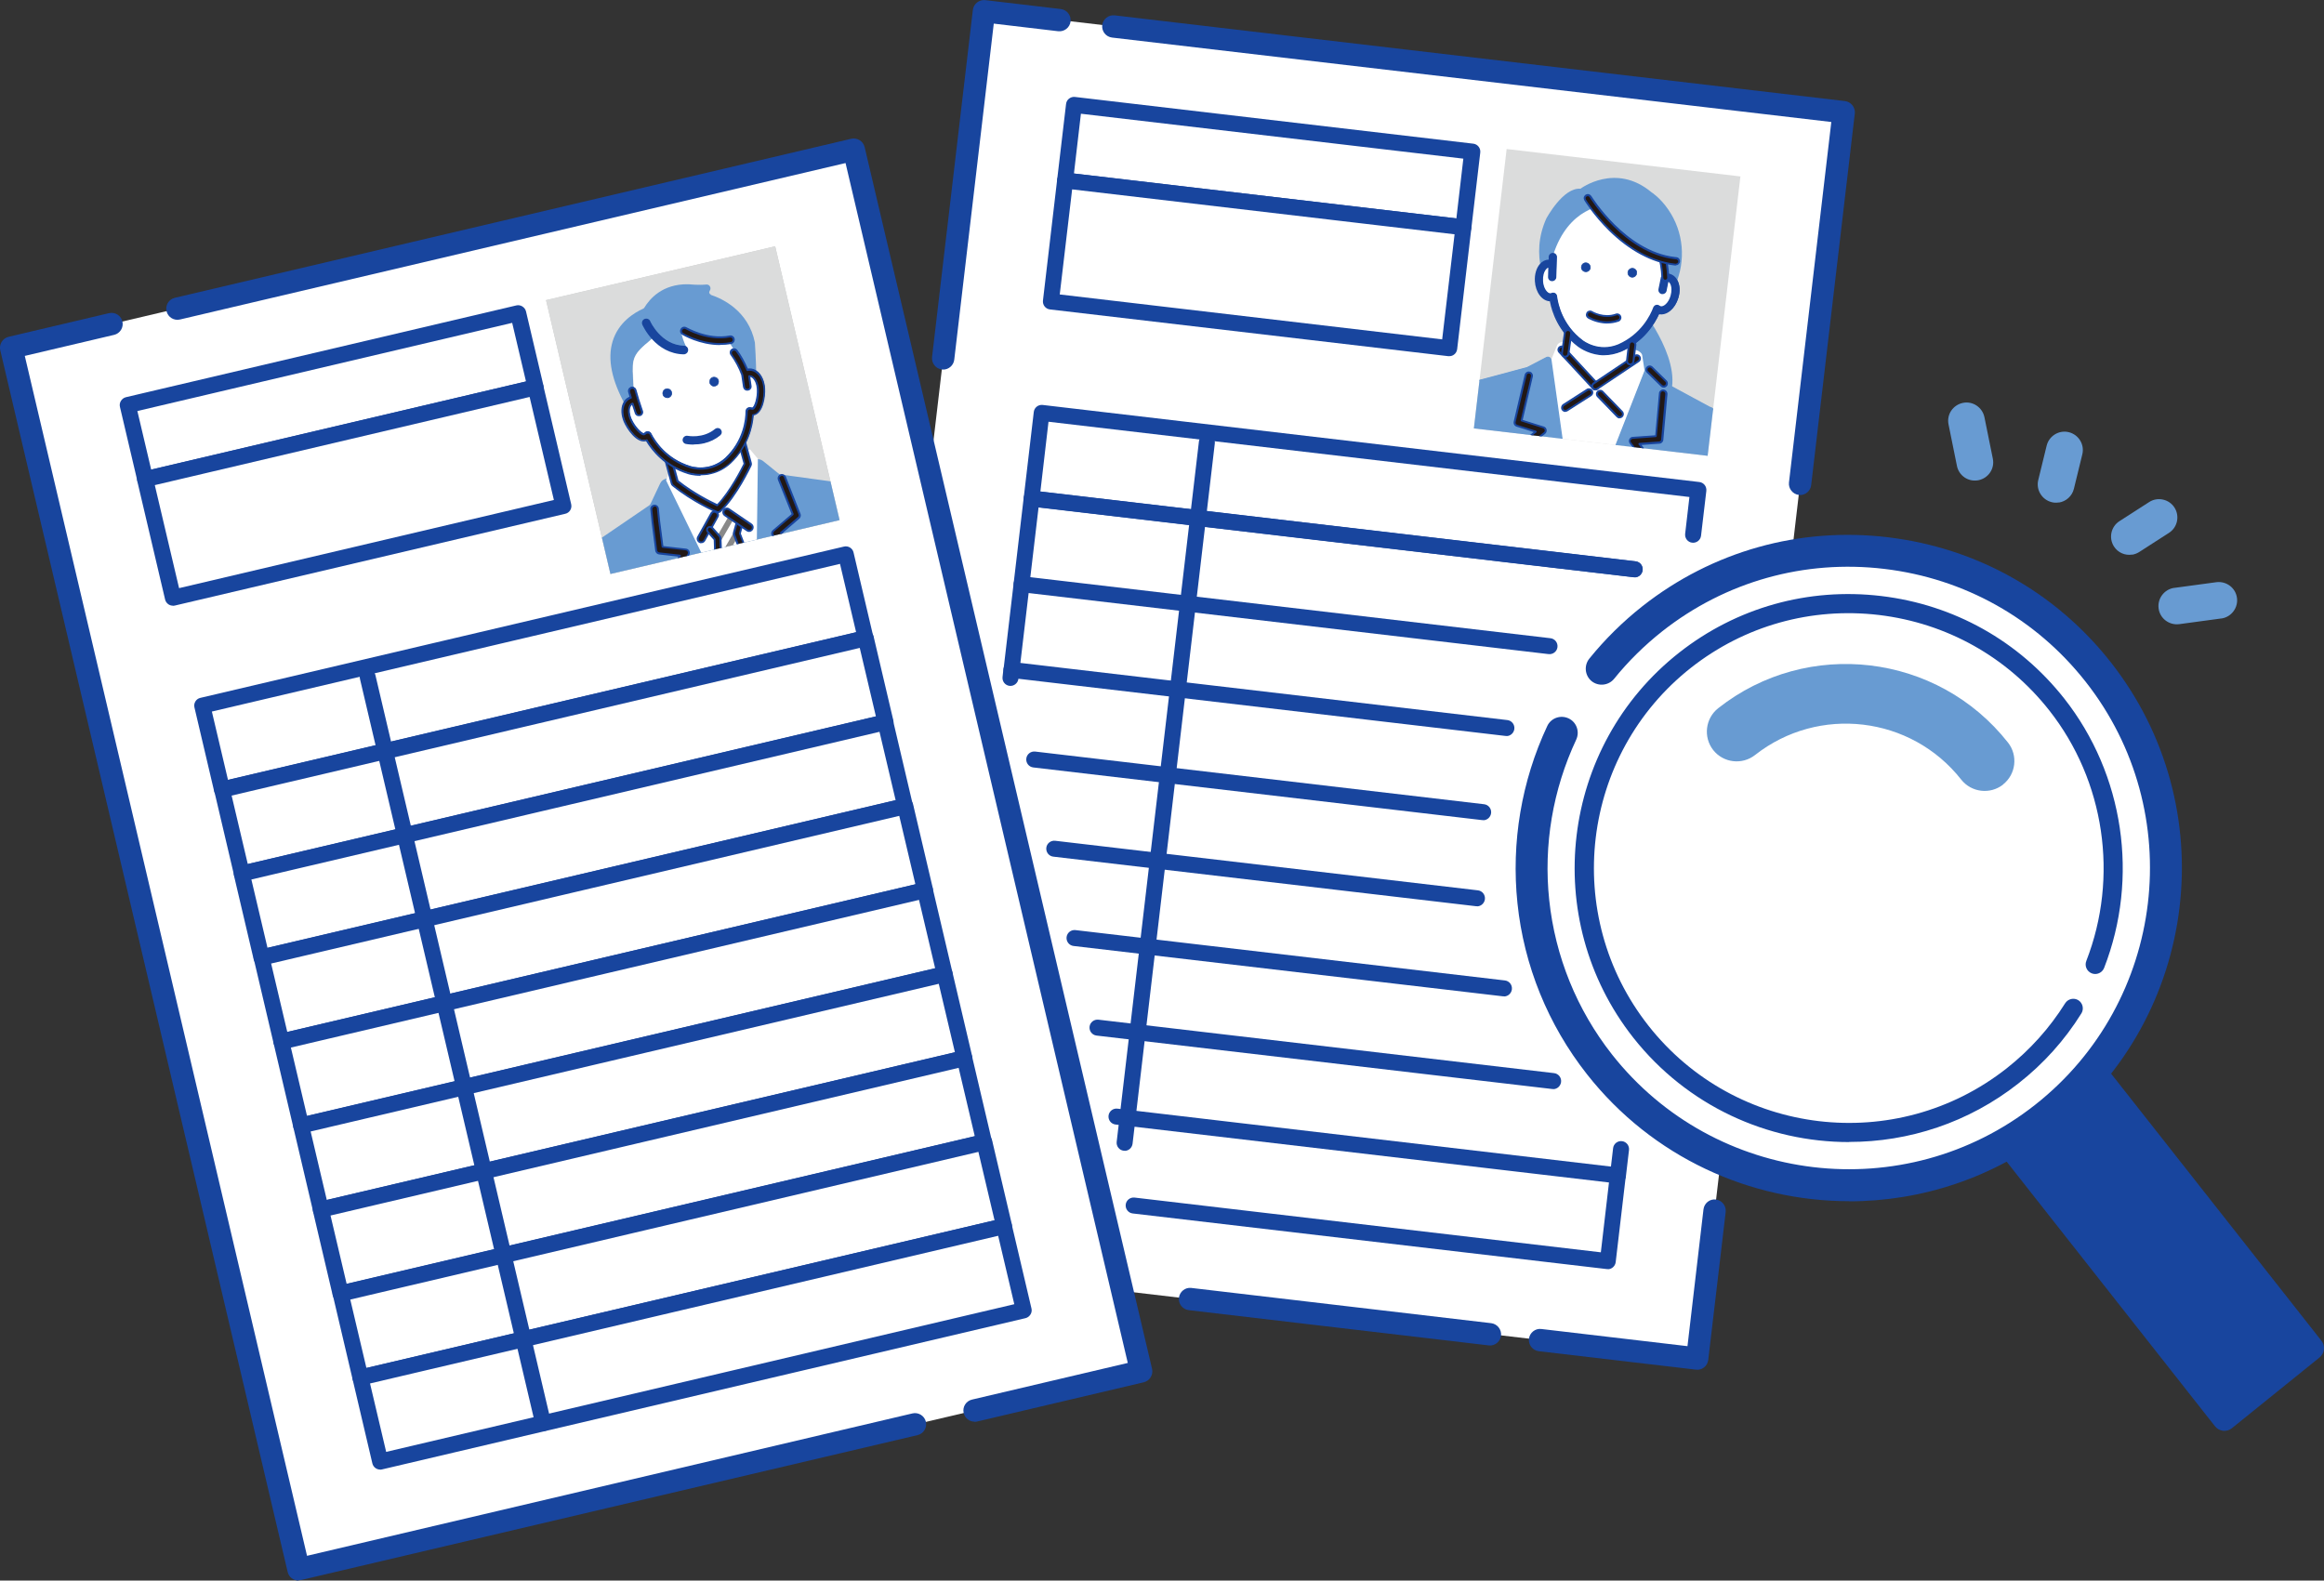 <?xml version="1.0" encoding="utf-8"?>
<svg xmlns="http://www.w3.org/2000/svg" width="180" height="122.44" xmlns:xlink="http://www.w3.org/1999/xlink" viewBox="0 0 180 122.44">
<rect x="0" y="0" width="180" height="122.44" fill="#333333" stroke="none"/>
<defs>
<style>
.cls-1 { fill: #898989; }
.cls-1, .cls-2, .cls-3, .cls-4, .cls-5, .cls-6, .cls-7, .cls-8 { stroke-width: 0px; }
.cls-9 { clip-path: url(#sid1-2); }
.cls-2 { fill: none; }
.cls-10 { clip-path: url(#sid1-1); }
.cls-3 { fill: #221815; }
.cls-4 { fill: #689bd2; }
.cls-11 { clip-path: url(#sid1); }
.cls-5 { fill: #c8c9c9; }
.cls-6 { fill: #fff; }
.cls-7 { fill: #18459e; }
.cls-8 { fill: #dbdcdc; }
</style>
<clipPath id="sid1">
<rect class="cls-2" x="115.36" y="12.54" width="18.23" height="21.79" transform="translate(3.58 -14.35) rotate(6.69)"/>
</clipPath>
<clipPath id="sid1-1">
<rect class="cls-2" x="44.55" y="20.87" width="18.23" height="21.79" transform="translate(-5.85 13.13) rotate(-13.23)"/>
</clipPath>
<clipPath id="sid1-2">
<polyline class="cls-2" points="58.5 51.4 58.62 44.89 57.1 41.5 57.05 41.24 57.4 40.64 56.63 40.06 55.19 40.39 54.76 41.25 55.62 41.97 55.69 42.23 55.77 45.81 58.5 51.4"/>
</clipPath>
</defs>
<rect class="cls-6" x="70.31" y="4.44" width="67.05" height="97.22" transform="translate(6.89 -11.74) rotate(6.69)"/>
<path class="cls-7" d="M115.4,104.22s-.07,0-.1,0l-23.23-2.73c-.48-.06-.81-.49-.76-.96.06-.47.49-.82.96-.76l23.23,2.73c.47.06.81.49.76.96-.05.44-.43.77-.86.77Z"/>
<path class="cls-7" d="M131.46,106.1s-.07,0-.1,0l-12.18-1.43c-.47-.06-.81-.49-.76-.96.06-.47.49-.82.96-.76l11.32,1.33,1.24-10.6c.06-.47.48-.82.96-.76.47.06.81.49.76.96l-1.35,11.46c-.03.23-.14.44-.32.58-.15.12-.34.19-.54.19Z"/>
<path class="cls-7" d="M139.42,38.34s-.07,0-.1,0c-.47-.06-.81-.49-.76-.96l3.28-27.93-55.71-6.54c-.48-.06-.81-.49-.76-.96.06-.48.49-.81.96-.76l56.57,6.64c.47.06.81.49.76.96l-3.38,28.79c-.05.44-.43.77-.86.77Z"/>
<path class="cls-7" d="M73.05,28.62s-.07,0-.1,0c-.48-.06-.81-.49-.76-.96l3.16-26.89c.06-.48.49-.81.96-.76l5.85.69c.48.06.81.49.76.96-.06.48-.49.81-.96.76l-4.99-.59-3.06,26.03c-.05.44-.43.77-.86.77Z"/>
<path class="cls-7" d="M126.61,44.72s-.05,0-.07,0l-46.71-5.48c-.16-.02-.31-.1-.41-.23-.1-.13-.15-.29-.13-.46l.78-6.64c.04-.34.35-.58.69-.54l50.86,5.97c.34.04.58.35.54.69l-.41,3.47c-.04.34-.35.58-.69.54-.34-.04-.58-.35-.54-.69l.33-2.85-49.64-5.83-.63,5.41,46.1,5.41c.34.04.58.35.54.69-.04.31-.3.55-.61.55Z"/>
<path class="cls-7" d="M79.12,45.87s-.05,0-.07,0c-.34-.04-.58-.35-.54-.69l.78-6.64c.04-.34.35-.58.69-.54l46.71,5.48c.34.04.58.35.54.69-.04.34-.35.58-.69.54l-46.1-5.41-.71,6.02c-.04.31-.3.55-.61.55Z"/>
<path class="cls-7" d="M78.34,52.51s-.05,0-.07,0c-.34-.04-.58-.35-.54-.69l.78-6.64c.04-.34.35-.58.69-.54l40.89,4.8c.34.04.58.35.54.69-.04.34-.35.58-.69.54l-40.27-4.73-.71,6.02c-.04.31-.3.55-.61.55Z"/>
<path class="cls-7" d="M116.68,57.01s-.05,0-.07,0l-37.73-4.43h0c-.04.34-.35.59-.69.55-.34-.04-.58-.35-.54-.69l.07-.62c.02-.16.1-.31.23-.41.13-.1.29-.15.46-.13l38.34,4.5c.34.04.58.35.54.69-.04.31-.3.55-.61.55Z"/>
<path class="cls-7" d="M114.87,63.53s-.05,0-.07,0l-34.77-4.08c-.34-.04-.58-.35-.54-.69.04-.34.35-.58.69-.54l34.77,4.08c.34.04.58.35.54.69-.04.31-.3.55-.61.55Z"/>
<path class="cls-7" d="M114.39,70.2s-.05,0-.07,0l-32.74-3.84c-.34-.04-.58-.35-.54-.69.04-.34.35-.58.69-.54l32.74,3.84c.34.04.58.35.54.69-.04.31-.3.55-.61.55Z"/>
<path class="cls-7" d="M116.48,77.18s-.05,0-.07,0l-33.26-3.9c-.34-.04-.58-.35-.54-.69.04-.34.35-.58.69-.54l33.26,3.9c.34.04.58.35.54.69-.04.31-.3.55-.61.55Z"/>
<path class="cls-7" d="M125.31,91.67s-.05,0-.07,0c-.34-.04-.58-.35-.54-.69l.24-2.04c.04-.34.35-.58.69-.54.34.04.58.35.54.69l-.24,2.04c-.04.31-.3.55-.61.55Z"/>
<path class="cls-7" d="M120.29,84.36s-.05,0-.07,0l-35.29-4.14c-.34-.04-.58-.35-.54-.69.04-.34.35-.58.69-.54l35.29,4.14c.34.04.58.35.54.69-.04.31-.3.55-.61.55Z"/>
<path class="cls-7" d="M124.53,98.31s-.05,0-.07,0l-36.73-4.31c-.34-.04-.58-.35-.54-.69.04-.34.35-.58.69-.54l36.11,4.24.63-5.41-38.22-4.49c-.34-.04-.58-.35-.54-.69.04-.34.35-.58.69-.54l38.83,4.56c.34.04.58.35.54.69l-.78,6.64c-.04.31-.3.55-.61.55Z"/>
<g>
<g>
<rect class="cls-6" x="82.73" y="9.91" width="31.06" height="5.9" transform="translate(2.17 -11.37) rotate(6.69)"/>
<path class="cls-7" d="M113.34,18.22s-.05,0-.07,0l-30.85-3.62c-.34-.04-.58-.35-.54-.69l.69-5.86c.02-.16.1-.31.23-.41.13-.1.29-.15.46-.13l30.85,3.62c.34.04.58.35.54.69l-.69,5.86c-.02.16-.1.31-.23.41-.11.09-.24.13-.38.13ZM83.18,13.44l29.62,3.48.54-4.63-29.62-3.48-.54,4.63Z"/>
</g>
<g>
<rect class="cls-6" x="81.84" y="15.76" width="31.06" height="9.44" transform="translate(3.05 -11.21) rotate(6.69)"/>
<path class="cls-7" d="M112.24,27.59s-.05,0-.07,0l-30.85-3.62c-.34-.04-.58-.35-.54-.69l1.1-9.37c.02-.16.1-.31.23-.41.13-.1.29-.15.46-.13l30.85,3.62c.34.04.58.35.54.69l-1.1,9.37c-.02.16-.1.31-.23.41-.11.09-.24.13-.38.13ZM82.08,22.81l29.62,3.48.96-8.14-29.62-3.48-.96,8.14Z"/>
</g>
</g>
<path class="cls-7" d="M87.1,89.14s-.05,0-.07,0c-.34-.04-.58-.35-.54-.69l6.37-54.25c.04-.34.35-.58.69-.54.34.04.58.35.54.69l-6.37,54.25c-.04.31-.3.55-.61.55Z"/>
<rect class="cls-8" x="115.36" y="12.54" width="18.23" height="21.79" transform="translate(3.58 -14.35) rotate(6.69)"/>
<g class="cls-11">
<g>
<path class="cls-4" d="M127.15,23.93s3.55,4.43,1.99,7.14l-4.38-2.88,2.39-4.26Z"/>
<path class="cls-6" d="M127.46,29.26l-.27-1.76c-.13-.4-.77-.44-.77-.44l.09-1.51-2.17-1.08-.23.86-.03-.89-2.36.55-.26,1.49s-.64-.12-.85.25l-.67,1.65-.42,8.53-.15.33-.12,4.71.06.02.16,1.43,2.55-.36,2.4.94.49-1.36h.06s.97-4.62.97-4.62l-.06-.36,1.57-8.39Z"/>
<g>
<path class="cls-6" d="M129.29,21.52c-.1-.03-.21-.03-.32,0,.04-3.59-2.66-5.63-3.97-5.69-.71-.16-3.52-.65-4.7,3.91l-.05.76c-.1-.05-.2-.08-.31-.08-.46.02-.8.62-.76,1.34.04.72.44,1.29.9,1.27.07,0,.14-.02.21-.05.08.66.45,2.37,2.1,3.62,0,0,1.34,1.08,3.08.36,1.9-.83,2.65-2.42,2.88-3.04.06.04.12.08.19.1.44.13.96-.33,1.17-1.02.2-.69.01-1.35-.43-1.48Z"/>
<g>
<path class="cls-4" d="M120.31,23.11s-.01-.09-.02-.13c-.02,0-.03.01-.05.02.02.04.05.08.07.12Z"/>
<path class="cls-4" d="M119.94,20.42c.11,0,.21.02.31.08l.05-.76c1.16-3.61,3.88-3.98,4.6-3.82,1.31.06,4.12,2.02,4.08,5.61.11-.03.21-.03.32,0,.23.07.39.27.46.55.82-1.88.66-4.1-.55-5.85-.63-.92-1.29-1.33-1.29-1.33-2.79-2.34-5.51-.28-5.51-.28-1.36-.11-2.65,2.32-2.65,2.32-.64,1.44-.65,2.78-.39,3.92.14-.25.34-.41.57-.42Z"/>
<path class="cls-4" d="M128.44,23.97s-.05-.03-.07-.05c-.02.06-.05.12-.08.19.05-.05.1-.1.15-.14Z"/>
</g>
<g>
<path class="cls-7" d="M129.89,21.72c-.12-.23-.31-.38-.53-.44-.05-.01-.1-.02-.15-.03,0,0,0,0-.01,0l-.47.23s0,0-.01.01l-.19.93c-.01.06,0,.13.04.19.04.06.1.1.17.11,0,0,.01,0,.02,0,.13.02.26-.07.28-.2l.16-.77s.02,0,.03,0c.08.02.16.09.22.2.13.24.14.61.04.97-.18.6-.59.93-.85.85-.03,0-.07-.03-.1-.05-.06-.05-.15-.07-.23-.05-.08.02-.14.08-.17.15-.23.61-.95,2.1-2.75,2.89-1.56.65-2.77-.29-2.82-.33-1.57-1.19-1.92-2.81-2-3.45-.01-.08-.06-.15-.13-.19-.07-.04-.16-.04-.23,0-.04.02-.07.03-.11.03-.27.01-.6-.41-.63-1.03-.02-.38.08-.74.26-.94.08-.09.17-.14.25-.14,0,0,.02,0,.03,0l-.02.79c0,.14.11.25.25.26.07,0,.14-.02.19-.07.05-.05.08-.11.08-.17l.03-.94s0-.01,0-.02l.02-.6c0-.14-.1-.25-.25-.26-.07,0-.14.02-.19.07-.05.05-.08.11-.08.17v.27s-.06,0-.08,0c-.23.01-.44.12-.61.31-.27.3-.42.78-.39,1.3.05.86.55,1.52,1.15,1.51.15.82.63,2.35,2.15,3.51.03.02.67.53,1.64.65.57.07,1.15-.02,1.71-.25h0c1.75-.78,2.58-2.16,2.91-2.92.58.15,1.22-.37,1.47-1.2.15-.5.12-.99-.08-1.35Z"/>
<path class="cls-7" d="M124.26,27.52c-.13,0-.26,0-.39-.02-.99-.12-1.64-.64-1.67-.66-1.51-1.15-2-2.66-2.16-3.5-.61-.03-1.11-.7-1.16-1.56-.03-.54.12-1.03.4-1.34.18-.2.41-.32.66-.33,0,0,0,0,.01,0v-.21c0-.08.04-.16.1-.22.06-.06.14-.09.23-.09.18,0,.31.15.31.32l-.02.59s0,.02,0,.03l-.03.94c0,.08-.04.16-.1.22-.06.06-.14.09-.23.09-.18,0-.31-.15-.31-.32l.02-.72c-.06.01-.12.05-.17.12-.17.19-.26.53-.24.89.03.61.35.97.56.97,0,0,0,0,0,0,.03,0,.05,0,.08-.02.09-.04.2-.04.29,0,.09.05.15.14.16.24.08.63.43,2.24,1.98,3.41.05.04,1.23.95,2.76.32,1.77-.78,2.49-2.26,2.71-2.86.04-.09.12-.17.21-.19.1-.03.2,0,.28.06.03.02.05.04.08.04.21.06.6-.22.77-.81.1-.35.09-.7-.03-.93-.04-.07-.09-.13-.14-.15l-.14.7c-.03.16-.19.27-.35.25,0,0-.02,0-.03,0-.08-.02-.16-.07-.2-.14-.05-.07-.06-.15-.05-.23l.19-.93s.02-.05.04-.06l.47-.23s.03,0,.04,0c.05,0,.1.01.16.03.24.07.43.23.56.47.21.37.24.88.08,1.4-.25.83-.89,1.37-1.49,1.25-.35.77-1.18,2.14-2.92,2.9-.45.18-.9.28-1.35.28ZM120.08,23.22s.06.02.06.05c.15.81.62,2.33,2.13,3.47.03.02.66.52,1.61.63.56.07,1.13-.02,1.68-.24,1.74-.77,2.56-2.14,2.89-2.89.01-.03.04-.04.07-.03.55.14,1.16-.36,1.39-1.16.14-.48.12-.96-.07-1.3h0c-.12-.21-.28-.35-.49-.41-.04-.01-.09-.02-.13-.02l-.44.21-.19.91s0,.1.03.14c.03.04.07.07.13.08h.02c.1.02.19-.05.21-.15l.16-.77s.04-.05.07-.05c.01,0,.03,0,.04,0,.1.03.19.11.25.23.14.25.15.64.04,1.02-.19.64-.63.98-.93.9-.04-.01-.08-.03-.12-.06-.05-.04-.11-.05-.18-.04-.06.02-.11.06-.13.12-.23.61-.96,2.13-2.78,2.93-1.6.66-2.83-.3-2.88-.34-1.59-1.2-1.95-2.84-2.03-3.49,0-.06-.04-.11-.1-.14-.05-.03-.12-.03-.18,0-.05.02-.09.03-.13.03-.3.01-.66-.42-.7-1.09-.02-.39.08-.77.28-.98.09-.1.19-.16.3-.16.01,0,.02,0,.04,0,.03,0,.06.03.06.06l-.02.79c0,.1.08.19.19.2.05,0,.1-.02.14-.05.04-.03.06-.08.06-.13l.03-.94.06-.02h-.06s.02-.6.02-.6c0-.11-.08-.19-.19-.2-.05,0-.1.02-.14.05-.04.03-.06.08-.06.13v.27s-.02.03-.03.04c-.01.01-.03.02-.05.02-.02,0-.04,0-.06,0-.21,0-.41.11-.57.29-.26.29-.4.75-.37,1.25.05.82.53,1.46,1.09,1.45h0Z"/>
</g>
<g>
<path class="cls-3" d="M128.95,21.74c-.11-.01-.19-.1-.2-.21-.05-1.4-.47-2.44-.82-3.07-.06-.11-.02-.24.09-.3.11-.06.25-.02.3.09.37.67.82,1.77.87,3.26,0,.12-.09.22-.22.22-.01,0-.02,0-.03,0Z"/>
<g>
<path class="cls-7" d="M128.95,21.75c-.12-.01-.21-.11-.21-.22-.05-1.4-.47-2.44-.82-3.06-.03-.05-.04-.12-.02-.18.02-.06.06-.11.12-.14.12-.06.26-.02.32.1.37.67.82,1.77.87,3.27,0,.06-.02.12-.06.16-.04.05-.1.07-.17.07-.01,0-.02,0-.04,0ZM128.16,18.15s-.08,0-.12.02c-.05.03-.09.07-.1.12-.02.05,0,.11.02.16.35.63.77,1.67.82,3.07,0,.1.08.19.19.2.01,0,.02,0,.03,0,.06,0,.11-.02.15-.07.04-.04.06-.09.05-.14-.05-1.49-.5-2.59-.87-3.25-.03-.06-.1-.1-.16-.11Z"/>
<path class="cls-7" d="M128.98,21.81s-.02,0-.04,0c-.15-.02-.26-.14-.26-.28-.05-1.39-.47-2.42-.81-3.03-.04-.07-.05-.15-.02-.22.02-.08.07-.14.15-.18.14-.08.33-.02.41.12.37.67.83,1.79.88,3.29,0,.08-.03.15-.08.21-.05.06-.13.09-.21.09,0,0,0,0,0,0ZM128.13,18.21s-.05,0-.07.02c-.03.02-.06.05-.07.09-.01.04,0,.07.01.11.35.63.78,1.68.83,3.1,0,.07.06.13.13.14,0,0,.01,0,.02,0,.04,0,.08-.02.11-.05.03-.03.04-.06.04-.1-.05-1.47-.5-2.57-.86-3.23-.02-.04-.07-.07-.11-.08h0s-.01,0-.02,0Z"/>
</g>
</g>
</g>
<path class="cls-4" d="M122.85,15.7s4.21,4.42,7.21,4.57c0,0-1.16-6.87-7.21-4.57Z"/>
<g>
<path class="cls-3" d="M129.8,20.49s0,0,0,0c-1.74-.17-3.51-1.09-5.11-2.67-1.2-1.18-1.88-2.3-1.91-2.34-.07-.11-.03-.26.08-.33.11-.07.26-.03.33.08.03.04,2.7,4.39,6.65,4.78.13.01.23.13.22.27-.01.13-.13.23-.26.22Z"/>
<g>
<path class="cls-7" d="M129.67,20.49c-1.71-.2-3.44-1.12-5-2.66-1.2-1.18-1.88-2.3-1.91-2.35-.04-.06-.05-.13-.03-.19.02-.07.06-.12.12-.16.06-.04.13-.05.19-.03.07.02.12.06.16.12.03.04,2.64,4.3,6.53,4.76.04,0,.08,0,.11.01,0,0,0,0,0,0,.07,0,.13.04.17.09.04.05.06.12.06.19-.01.14-.14.24-.28.23,0,0,0,0,0,0v-.03c.13.01.24-.08.25-.21,0-.06-.01-.12-.05-.17-.04-.05-.09-.08-.15-.08-.04,0-.08,0-.11-.01-3.9-.46-6.52-4.73-6.55-4.77-.03-.05-.08-.09-.14-.1-.06-.02-.12,0-.17.03-.05.03-.09.08-.1.14-.01.06,0,.12.03.17.03.05.71,1.16,1.91,2.34,1.6,1.57,3.36,2.49,5.1,2.66h0s0,.03,0,.03c-.04,0-.08,0-.12-.01Z"/>
<path class="cls-7" d="M129.82,20.57s-.02,0-.03,0c0,0,0,0,0,0-.04,0-.08,0-.12-.01-1.72-.2-3.46-1.13-5.04-2.68-1.21-1.19-1.89-2.31-1.92-2.36-.04-.07-.06-.16-.04-.24.02-.08.07-.15.14-.2.07-.04.16-.06.24-.04.08.02.15.07.2.14.03.04,2.63,4.28,6.48,4.73.04,0,.07,0,.11.01.09.01.16.05.21.11.05.07.08.15.07.23-.02.16-.15.29-.32.29ZM129.8,20.42c.09,0,.17-.06.18-.15,0-.04,0-.09-.04-.12-.03-.03-.07-.05-.11-.06-.04,0-.08,0-.11-.01-3.94-.46-6.57-4.76-6.6-4.8-.02-.04-.06-.07-.1-.08-.04-.01-.09,0-.13.02-.04.02-.07.06-.08.1-.01.04,0,.09.02.13.03.05.71,1.16,1.9,2.33,1.59,1.56,3.34,2.48,5.07,2.65,0,0,0,0,0,0Z"/>
</g>
</g>
<g>
<g>
<path class="cls-7" d="M126.77,21.17c-.02.19-.19.33-.38.3-.19-.02-.33-.19-.3-.38.02-.19.19-.33.38-.3.19.02.33.19.3.38Z"/>
<path class="cls-7" d="M126.43,21.5s-.03,0-.04,0c-.1-.01-.19-.06-.25-.14-.06-.08-.09-.17-.08-.27.01-.1.06-.19.14-.25.08-.06.18-.09.27-.08.2.02.35.21.32.41h0c-.02.19-.18.33-.37.33ZM126.43,20.81c-.07,0-.14.02-.2.07-.07.05-.11.13-.12.21-.01.09.01.17.07.24.05.07.13.11.21.12.18.02.34-.11.36-.28h0c.02-.18-.11-.34-.28-.36-.01,0-.03,0-.04,0ZM126.77,21.17h0,0Z"/>
</g>
<g>
<path class="cls-7" d="M123.16,20.74c-.02.19-.19.33-.38.3-.19-.02-.33-.19-.3-.38s.19-.33.38-.3c.19.02.33.19.3.38Z"/>
<path class="cls-7" d="M122.82,21.07s-.03,0-.04,0c-.2-.02-.35-.21-.32-.41.02-.2.21-.35.41-.32.1.01.19.06.25.14.06.08.09.17.08.27h0c-.01.1-.06.19-.14.25-.07.05-.15.08-.23.08ZM122.82,20.38c-.16,0-.3.12-.32.28-.02.18.11.34.28.36.09,0,.17-.01.24-.07.07-.05.11-.13.12-.21h0c.01-.09-.01-.17-.07-.24-.05-.07-.13-.11-.21-.12-.01,0-.03,0-.04,0Z"/>
</g>
</g>
<g>
<path class="cls-4" d="M132.43,31.55s-.03,0-.05-.02l-3.31-1.79s-.04-.02-.05-.03l-1.24-1.08c-.12-.1-.31-.06-.36.09l-5.29,13.52-2.02-14.38c-.02-.16-.19-.25-.33-.17l-1.46.76s-.04.02-.06.02l-3.63.97s-.03,0-.05,0c-1.79-.02-4.06,11.86-4.5,15.34l23.06,3.03c.37-3.48,1.05-15.87-.7-16.27Z"/>
<g>
<path class="cls-4" d="M114.58,29.51s.04,0,.07,0l3.63-.97s.05-.01.07-.03l1.46-.76c.05-.03.11-.03.16,0,.05.03.08.07.09.13l2.05,14.59,5.37-13.72c.02-.05.06-.09.12-.1.06-.01.11,0,.15.04l1.24,1.08s.04.03.06.04l3.31,1.79s.04.02.06.02c.71.16,1.1,2.62,1.1,6.92,0,3.7-.27,7.65-.44,9.28h.11c.36-3.33,1.07-15.9-.74-16.31-.02,0-.03,0-.03-.01l-3.31-1.79s-.03-.01-.04-.02l-1.24-1.08c-.07-.06-.17-.08-.26-.06-.09.02-.16.09-.2.17l-5.21,13.32-1.99-14.16c-.01-.09-.07-.17-.15-.22-.08-.04-.18-.04-.26,0l-1.46.76s-.03.01-.04.02l-3.63.97s-.02,0-.04,0c-1.91-.02-4.16,12.25-4.56,15.39l2.54.33-2.42-.32c.46-3.56,2.74-15.3,4.45-15.29Z"/>
<polygon class="cls-4" points="133.07 47.81 112.55 45.12 133.07 47.81 133.07 47.81"/>
</g>
</g>
<g>
<path class="cls-3" d="M122.09,44.78c-.08,0-.16-.06-.2-.14l-4.61-9.63c-.05-.11-.02-.23.07-.31l1.61-1.27-1.46-.46c-.13-.04-.2-.17-.17-.3l.85-3.63c.03-.14.17-.22.3-.19.14.03.22.17.19.3l-.8,3.41,1.69.53c.09.03.16.1.17.19.02.09-.02.19-.09.24l-1.82,1.44,4.53,9.44c.06.13,0,.28-.12.34-.04.02-.09.03-.14.02Z"/>
<g>
<path class="cls-7" d="M122.08,44.79c-.09-.01-.17-.07-.21-.15l-4.61-9.63c-.05-.11-.02-.25.07-.32l1.59-1.25-1.44-.45c-.13-.04-.21-.18-.18-.31l.85-3.63c.03-.14.18-.23.32-.2.07.02.13.06.17.12.04.06.05.13.03.2l-.79,3.39,1.68.53c.09.03.16.11.18.21.02.1-.02.2-.1.26l-1.81,1.43,4.52,9.43c.06.13,0,.29-.12.35-.05.02-.1.03-.15.02ZM118.44,28.87c-.12-.01-.23.06-.26.18l-.85,3.63c-.03.12.04.24.16.28l1.46.46s0,0,0,.01c0,0,0,0,0,.01l-1.61,1.27c-.09.07-.12.19-.07.29l4.62,9.63c.04.07.11.12.19.13.04,0,.09,0,.13-.02.12-.06.17-.2.11-.32l-4.53-9.44s0-.01,0-.02l1.82-1.44c.07-.05.1-.14.09-.23-.02-.09-.08-.16-.16-.18l-1.69-.53s-.01,0,0-.02l.8-3.41c.01-.06,0-.13-.03-.18-.03-.05-.09-.09-.15-.11,0,0-.02,0-.03,0Z"/>
<path class="cls-7" d="M122.12,44.86s-.03,0-.04,0h0c-.11-.01-.21-.08-.26-.18l-4.62-9.63c-.07-.14-.03-.3.09-.4l1.5-1.18-1.33-.42c-.16-.05-.26-.22-.22-.39l.85-3.63c.04-.17.22-.29.39-.24.09.02.16.07.2.15.05.07.06.16.04.25l-.78,3.34,1.63.51c.12.04.2.13.22.25.02.12-.02.24-.12.32l-1.78,1.4,4.5,9.39c.08.16,0,.36-.15.44-.04.02-.09.03-.14.03ZM118.41,28.93c-.08,0-.15.06-.17.14l-.85,3.63c-.02.09.03.18.12.21l1.46.46s.05.04.05.06c0,.03,0,.05-.03.07l-1.61,1.27c-.07.05-.09.14-.05.21l4.62,9.63c.03.05.08.09.14.1.03,0,.07,0,.1-.02.09-.04.12-.15.08-.24l-4.53-9.44s0-.07.02-.09l1.82-1.44c.05-.04.08-.11.06-.17-.01-.06-.06-.12-.12-.14l-1.69-.53s-.06-.05-.05-.09l.8-3.41s0-.09-.02-.13c-.02-.04-.06-.07-.11-.08,0,0-.01,0-.02,0,0,0-.01,0-.02,0Z"/>
</g>
</g>
<g>
<path class="cls-3" d="M122.73,43.17s-.09-.02-.13-.05c-.11-.09-.13-.24-.04-.35l5.17-6.62-1.44-1.83c-.06-.07-.07-.17-.03-.26.04-.09.12-.14.21-.15l1.79-.13.3-3.32c.01-.14.13-.24.27-.23,0,0,0,0,0,0,.14.02.23.14.22.27l-.32,3.53c-.01.12-.11.22-.23.23l-1.53.11,1.27,1.61c.07.09.07.22,0,.31l-5.29,6.77c-.06.07-.14.11-.23.1Z"/>
<g>
<path class="cls-7" d="M122.73,43.18s-.09-.02-.13-.05c-.06-.04-.09-.11-.1-.18,0-.07.01-.14.05-.2l5.16-6.61-1.44-1.82c-.06-.08-.07-.18-.03-.27.04-.09.13-.15.22-.16l1.78-.13.3-3.31c.01-.15.14-.25.29-.24h0c.14.02.25.14.23.29l-.32,3.53c-.01.13-.11.23-.25.24l-1.5.11,1.25,1.59c.08.1.08.23,0,.33l-5.29,6.77c-.06.07-.15.11-.24.1ZM128.83,30.25h0c-.13-.01-.25.08-.26.22l-.3,3.32s0,.01-.01.01l-1.79.13c-.09,0-.17.06-.2.14-.04.08-.02.17.03.24l1.44,1.83s0,.01,0,.02l-5.17,6.62c-.04.05-.06.11-.05.18,0,.06.04.12.09.16.03.03.08.04.12.05.08,0,.16-.02.22-.09l5.29-6.77c.07-.09.07-.21,0-.29l-1.27-1.61s0,0,0-.01c0,0,0,0,.01,0l1.53-.11c.12,0,.21-.1.22-.22l.32-3.53c.01-.13-.08-.24-.21-.26Z"/>
<path class="cls-7" d="M122.76,43.24s-.03,0-.04,0c-.06,0-.12-.03-.16-.07-.07-.05-.11-.13-.12-.22-.01-.09.01-.17.07-.24l5.13-6.57-1.41-1.78c-.08-.1-.09-.22-.04-.33.05-.11.15-.19.28-.19l1.73-.12.29-3.25c0-.09.05-.17.12-.22.07-.06.15-.08.24-.07.19.02.31.18.3.36l-.32,3.53c-.01.16-.14.29-.3.3l-1.39.1,1.18,1.5c.09.12.09.28,0,.4l-5.29,6.77c-.06.08-.16.13-.26.13ZM128.8,30.31c-.09,0-.17.07-.18.16l-.3,3.32s-.03.07-.07.07l-1.79.13c-.07,0-.12.04-.15.1-.03.06-.02.13.02.18l1.44,1.83s.02.07,0,.09l-5.16,6.62s-.04.08-.04.13c0,.05.03.09.07.12.03.02.06.03.09.04.06,0,.12-.02.16-.07l5.29-6.77c.05-.06.05-.15,0-.22l-1.27-1.61s-.02-.06,0-.08c.01-.03.04-.04.06-.04l1.53-.11c.09,0,.16-.07.16-.16l.32-3.53c0-.1-.06-.18-.15-.19h0s-.01,0-.02,0Z"/>
</g>
</g>
<g>
<g>
<path class="cls-3" d="M123.54,30.16c-.06,0-.11-.03-.16-.08l-2.61-2.82c-.09-.1-.09-.26.01-.36.1-.09.26-.09.36.01l2.61,2.82c.09.1.09.26-.01.36-.06.05-.13.07-.2.07Z"/>
<g>
<path class="cls-7" d="M123.54,30.17c-.06,0-.12-.04-.16-.08l-2.61-2.82c-.1-.11-.09-.28.01-.37.11-.1.28-.09.37.01l2.61,2.82c.05.05.07.12.07.19,0,.07-.03.14-.08.18-.06.05-.13.08-.21.07ZM120.98,26.86c-.07,0-.14.01-.19.06-.1.09-.1.24-.01.34l2.61,2.82s.09.07.15.07c.07,0,.14-.01.19-.06.05-.04.07-.1.08-.17,0-.06-.02-.12-.06-.17l-2.61-2.82s-.09-.07-.15-.07Z"/>
<path class="cls-7" d="M123.57,30.24s-.03,0-.04,0c-.08,0-.15-.05-.2-.1l-2.61-2.82c-.06-.06-.09-.15-.09-.23,0-.09.04-.17.1-.23.06-.06.15-.09.23-.09.09,0,.17.04.23.1l2.61,2.82c.06.06.09.15.09.23,0,.09-.04.17-.1.23-.06.06-.14.09-.22.09ZM120.96,26.92s-.09.02-.12.05c-.03.03-.05.08-.06.12,0,.05.01.09.05.13l2.61,2.82s.07.05.11.06c.05,0,.1-.01.14-.05.03-.03.05-.08.06-.12,0-.05-.01-.09-.05-.13l-2.61-2.82s-.07-.05-.11-.05h0s-.01,0-.02,0Z"/>
</g>
</g>
<g>
<path class="cls-3" d="M123.54,30.16c-.07,0-.14-.05-.18-.11-.08-.12-.05-.27.07-.35l3.2-2.14c.12-.08.27-.05.35.07.08.12.05.27-.07.35l-3.2,2.14c-.05.03-.11.05-.17.04Z"/>
<g>
<path class="cls-7" d="M123.54,30.17c-.08,0-.15-.05-.19-.12-.08-.12-.05-.29.07-.37l3.2-2.14c.12-.08.29-.05.37.07.08.12.05.29-.07.37l-3.2,2.14c-.05.04-.12.05-.18.04ZM126.79,27.54c-.05,0-.11,0-.16.04l-3.2,2.14c-.11.07-.14.22-.07.33.04.06.1.1.17.1.06,0,.11,0,.16-.04l3.2-2.14c.11-.07.14-.22.07-.33-.04-.06-.1-.1-.17-.1Z"/>
<path class="cls-7" d="M123.57,30.24s-.03,0-.04,0c-.1-.01-.18-.06-.23-.14-.05-.07-.07-.16-.05-.25.02-.09.07-.16.14-.21l3.2-2.14c.15-.1.35-.06.45.09.1.15.06.35-.09.45l-3.2,2.14c-.05.04-.12.06-.18.06ZM126.77,27.6s-.07.01-.1.03l-3.2,2.14c-.08.05-.1.16-.05.24.03.04.07.07.13.08.04,0,.08,0,.12-.03l3.2-2.14c.08-.05.1-.16.05-.24-.03-.04-.07-.07-.13-.08h0s-.01,0-.02,0Z"/>
</g>
</g>
</g>
<g>
<g>
<path class="cls-3" d="M121.21,31.84c-.07,0-.14-.05-.18-.11-.08-.12-.04-.27.08-.35l1.83-1.17c.12-.08.27-.04.35.08.08.12.04.27-.08.35l-1.83,1.17c-.05.03-.11.04-.17.04Z"/>
<g>
<path class="cls-7" d="M121.21,31.85c-.08,0-.15-.05-.19-.12-.04-.06-.05-.13-.04-.2.02-.07.06-.13.12-.17l1.83-1.17c.06-.04.13-.05.2-.04.07.02.13.06.17.12.08.12.04.29-.08.37l-1.83,1.17c-.05.03-.11.05-.17.04ZM123.1,30.18c-.05,0-.11,0-.16.04l-1.83,1.17c-.05.03-.09.09-.1.15s0,.13.03.18c.04.06.1.1.17.11.05,0,.11,0,.16-.04l1.83-1.17c.11-.07.14-.22.07-.33-.03-.05-.09-.09-.15-.1,0,0-.02,0-.02,0Z"/>
<path class="cls-7" d="M121.24,31.91s-.03,0-.04,0h0c-.1-.01-.18-.07-.24-.15-.05-.07-.06-.16-.04-.25.02-.09.07-.16.14-.21l1.83-1.17c.07-.05.16-.06.25-.04.09.02.16.07.21.14.1.15.05.35-.1.45l-1.83,1.17c-.05.03-.11.05-.18.05ZM123.07,30.24s-.07,0-.09.03l-1.83,1.17s-.07.06-.08.11c-.01.05,0,.09.02.13.03.04.08.07.13.08.04,0,.08,0,.12-.03l1.83-1.17c.08-.05.11-.16.05-.24-.03-.04-.06-.07-.11-.08,0,0-.01,0-.02,0h0s-.01,0-.02,0Z"/>
</g>
</g>
<g>
<path class="cls-3" d="M125.42,32.33c-.06,0-.11-.03-.15-.08l-1.51-1.56c-.1-.1-.09-.26,0-.36.1-.1.26-.09.36,0l1.51,1.56c.1.1.09.26,0,.36-.06.05-.13.08-.2.07Z"/>
<g>
<path class="cls-7" d="M125.42,32.34c-.06,0-.12-.04-.16-.08l-1.51-1.56c-.1-.11-.1-.27,0-.38.11-.1.27-.1.38,0l1.51,1.56c.05.05.08.12.07.19,0,.07-.03.14-.08.19-.06.06-.14.08-.22.07ZM123.97,30.28c-.07,0-.14.01-.19.06-.09.09-.1.24,0,.34l1.51,1.56s.09.06.14.07c.07,0,.14-.02.19-.07.05-.04.07-.1.07-.17,0-.06-.02-.12-.07-.17l-1.51-1.56s-.09-.06-.14-.07Z"/>
<path class="cls-7" d="M125.45,32.41s-.03,0-.04,0h0c-.07,0-.14-.04-.2-.1l-1.51-1.56c-.06-.06-.09-.15-.09-.23,0-.09.04-.17.1-.23.13-.13.34-.12.46,0l1.51,1.56c.06.06.09.15.09.23,0,.09-.04.17-.1.23-.06.06-.14.09-.23.09ZM123.94,30.34s-.09.02-.12.05c-.07.07-.07.18,0,.25l1.51,1.56s.07.05.11.05c.05,0,.1-.01.14-.05.03-.03.05-.08.05-.12,0-.05-.02-.09-.05-.13l-1.51-1.56s-.07-.05-.11-.05h0s-.01,0-.02,0Z"/>
</g>
</g>
</g>
<g>
<path class="cls-3" d="M121.21,27.64s0,0,0,0c-.14-.02-.23-.15-.21-.28l.22-1.57c.02-.14.14-.24.28-.21.14.02.23.15.21.28l-.22,1.57c-.02.14-.14.23-.28.22Z"/>
<g>
<path class="cls-7" d="M121.2,27.65h0c-.14-.02-.25-.15-.23-.3l.22-1.57c0-.07.05-.14.11-.18.06-.04.12-.06.19-.05.14.02.25.15.23.3l-.22,1.57c-.02.14-.15.24-.29.23ZM121.47,25.58c-.06,0-.11,0-.16.04-.05.04-.09.1-.1.16l-.22,1.57c-.02.13.07.25.2.27h0c.13.02.25-.08.26-.2l.22-1.57c.02-.13-.07-.25-.2-.27,0,0,0,0-.01,0Z"/>
<path class="cls-7" d="M121.23,27.71s-.03,0-.04,0c0,0,0,0,0,0h0c-.18-.03-.3-.19-.28-.37l.22-1.57c.01-.09.06-.17.13-.22.07-.05.15-.07.24-.06.08.01.16.06.21.13.05.07.08.16.06.24l-.22,1.57c-.02.16-.16.28-.32.28ZM121.44,25.64s-.07.01-.1.03c-.04.03-.06.07-.07.12l-.22,1.57c-.01.1.05.19.15.2.1.01.19-.06.2-.15l.22-1.57c.01-.1-.05-.19-.15-.2v-.03s0,0,0,0v.03s-.02,0-.02,0Z"/>
</g>
</g>
<g>
<path class="cls-3" d="M126.24,28.23c-.14-.02-.24-.14-.22-.28l.15-1.28c.02-.14.14-.24.28-.22.14.02.24.14.22.28l-.15,1.28c-.02.14-.14.24-.28.22Z"/>
<g>
<path class="cls-7" d="M126.23,28.24c-.15-.02-.25-.15-.23-.29l.15-1.28c.02-.15.15-.25.29-.23.15.02.25.15.23.29l-.15,1.28c-.02.15-.15.25-.29.23ZM126.44,26.46c-.13-.02-.25.08-.26.21l-.15,1.28c-.02.13.08.25.21.26.13.02.25-.08.26-.21l.15-1.28c.02-.13-.08-.25-.21-.26Z"/>
<path class="cls-7" d="M126.27,28.3s-.03,0-.04,0h0c-.09-.01-.16-.05-.22-.12-.05-.07-.08-.15-.07-.24l.15-1.28c.01-.09.05-.16.12-.22.07-.05.15-.08.24-.07.09.01.16.05.22.12.05.07.08.15.07.24l-.15,1.28c-.02.17-.16.29-.32.29ZM126.42,26.52c-.09,0-.16.07-.18.16l-.15,1.28c-.01.1.06.18.15.2.1.01.18-.06.2-.15l.15-1.28c.01-.1-.06-.18-.15-.2,0,0-.01,0-.02,0Z"/>
</g>
</g>
<g>
<path class="cls-3" d="M128.83,29.94c-.05,0-.11-.03-.15-.07l-1.08-1.06c-.1-.1-.1-.26,0-.36.1-.1.26-.1.36,0l1.08,1.06c.1.1.1.26,0,.36-.06.06-.13.08-.21.07Z"/>
<g>
<path class="cls-7" d="M128.83,29.96c-.06,0-.11-.03-.15-.07l-1.08-1.06c-.05-.05-.08-.12-.08-.19,0-.07.03-.14.08-.19.1-.1.27-.11.38,0l1.08,1.06c.05.05.08.12.08.19,0,.07-.03.14-.08.19-.06.06-.14.09-.22.08ZM127.81,28.4c-.07,0-.14.01-.2.07-.04.05-.07.11-.07.17,0,.06.03.12.07.17l1.08,1.06s.09.06.14.07c.07,0,.15-.02.2-.07.04-.05.07-.11.07-.17,0-.06-.03-.12-.07-.17l-1.08-1.06s-.09-.06-.14-.07Z"/>
<path class="cls-7" d="M128.86,30.02s-.03,0-.04,0h0c-.07,0-.14-.04-.19-.09l-1.08-1.06c-.06-.06-.1-.14-.1-.23,0-.09.03-.17.09-.23.13-.13.33-.13.46,0l1.08,1.06c.06.06.1.14.1.23,0,.09-.03.17-.09.23-.06.06-.15.1-.23.1ZM127.78,28.46s-.09.02-.13.05c-.03.03-.05.08-.05.13,0,.05.02.09.05.12l1.08,1.06s.06.04.1.05c.05,0,.11-.01.15-.05.03-.03.05-.08.05-.13,0-.05-.02-.09-.05-.12l-1.08-1.06s-.06-.04-.1-.05h0s-.01,0-.02,0Z"/>
</g>
</g>
<g>
<path class="cls-3" d="M125.49,24.51c-.02-.06-.07-.11-.13-.14-.06-.03-.13-.03-.19,0-.97.35-1.87-.19-1.88-.19-.12-.07-.27-.04-.34.08-.04.06-.05.12-.03.19.01.07.05.12.11.16.02.01.48.3,1.13.37.41.05.81,0,1.18-.13.13-.05.2-.19.15-.32Z"/>
<g>
<path class="cls-7" d="M124.15,24.98c-.65-.08-1.11-.36-1.13-.37-.06-.04-.1-.1-.12-.16-.02-.07,0-.14.03-.2.08-.12.24-.16.36-.08,0,0,.9.54,1.86.19.07-.02.14-.02.2,0,.06.03.11.08.14.15h0c.02.07.02.14,0,.2-.03.06-.08.11-.15.14-.38.14-.78.18-1.19.13ZM123.19,24.14c-.09-.01-.18.03-.23.11-.03.05-.04.12-.03.18.01.06.05.11.1.15.02.01.48.29,1.12.37.41.05.8,0,1.18-.13.06-.02.11-.06.13-.12.03-.06.03-.12,0-.18h0c-.02-.06-.06-.11-.12-.13-.06-.03-.12-.03-.18,0-.98.35-1.88-.19-1.89-.2-.03-.02-.06-.03-.1-.03Z"/>
<path class="cls-7" d="M124.47,25.06c-.11,0-.22,0-.33-.02h0c-.65-.08-1.11-.35-1.16-.38-.07-.05-.12-.12-.14-.2-.02-.08,0-.17.04-.25.09-.15.3-.2.45-.1.03.02.89.52,1.81.19.08-.03.17-.03.25.01.08.04.14.1.17.18.03.08.03.17-.01.25-.04.08-.1.14-.18.17-.29.1-.58.15-.89.15ZM123.16,24.2c-.06,0-.12.03-.15.08-.02.04-.03.09-.02.13.01.05.04.08.08.11.02.01.46.29,1.1.36.4.05.79,0,1.15-.13.04-.02.08-.05.1-.09.02-.04.02-.09,0-.13-.02-.04-.05-.08-.09-.1-.04-.02-.09-.02-.13,0-.99.36-1.9-.18-1.94-.2-.02-.01-.05-.02-.07-.03h0s-.01,0-.02,0Z"/>
</g>
</g>
</g>
</g>
<rect class="cls-6" x="11.1" y="17.97" width="67.05" height="97.22" transform="translate(-14.06 11.98) rotate(-13.23)"/>
<path class="cls-7" d="M23.12,122.44c-.39,0-.75-.27-.84-.67L.02,27.13c-.05-.22-.01-.46.11-.65.12-.2.31-.33.54-.39l7.77-1.83c.47-.11.93.18,1.04.64.11.47-.18.93-.64,1.04l-6.92,1.63,21.86,92.95,46.89-11.03c.46-.11.93.18,1.04.64.11.47-.18.93-.64,1.04l-47.73,11.22c-.07.02-.13.02-.2.02Z"/>
<path class="cls-7" d="M75.48,110.13c-.39,0-.75-.27-.84-.67-.11-.47.18-.93.64-1.04l12.07-2.84L65.49,12.63,13.94,24.75c-.47.11-.93-.18-1.04-.64-.11-.47.18-.93.64-1.04l52.39-12.32c.22-.05.46-.01.65.11.2.12.33.31.39.54l22.26,94.64c.05.22.01.46-.11.65-.12.2-.31.33-.54.39l-12.91,3.04c-.07.02-.13.02-.2.02Z"/>
<g>
<rect class="cls-6" x="15.75" y="48.71" width="51.21" height="6.68" transform="translate(-10.82 10.85) rotate(-13.23)"/>
<path class="cls-7" d="M17.2,61.78c-.11,0-.23-.03-.33-.09-.14-.09-.24-.22-.28-.38l-1.53-6.51c-.08-.33.13-.67.46-.74l49.85-11.72c.33-.08.67.13.74.46l1.53,6.51c.04.16.01.33-.08.47-.09.14-.22.24-.38.28l-49.85,11.72s-.09.02-.14.02ZM16.41,55.12l1.25,5.3,48.65-11.44-1.25-5.3-48.65,11.44Z"/>
</g>
<g>
<rect class="cls-6" x="17.29" y="55.21" width="51.21" height="6.68" transform="translate(-12.27 11.37) rotate(-13.23)"/>
<path class="cls-7" d="M18.73,68.29c-.28,0-.53-.19-.6-.48l-1.53-6.51c-.04-.16-.01-.33.08-.47s.22-.24.38-.28l49.85-11.72c.16-.04.33-.01.47.08.14.09.24.22.28.38l1.53,6.51c.08.33-.13.67-.46.74l-49.85,11.72s-.1.02-.14.02ZM17.94,61.63l1.25,5.3,48.65-11.44-1.25-5.3-48.65,11.44Z"/>
</g>
<g>
<rect class="cls-6" x="18.82" y="61.72" width="51.21" height="6.68" transform="translate(-13.72 11.9) rotate(-13.23)"/>
<path class="cls-7" d="M20.26,74.8c-.11,0-.23-.03-.33-.09-.14-.09-.24-.22-.28-.38l-1.53-6.51c-.08-.33.13-.67.46-.74l49.85-11.72c.33-.08.67.13.74.46l1.53,6.51c.04.16.01.33-.08.47-.09.14-.22.24-.38.28l-49.85,11.72s-.09.02-.14.02ZM19.47,68.13l1.25,5.3,48.65-11.44-1.25-5.3-48.65,11.44Z"/>
</g>
<g>
<rect class="cls-6" x="20.35" y="68.23" width="51.21" height="6.68" transform="translate(-15.16 12.42) rotate(-13.23)"/>
<path class="cls-7" d="M21.79,81.3c-.28,0-.53-.19-.6-.48l-1.53-6.51c-.04-.16-.01-.33.08-.47.09-.14.22-.24.38-.28l49.85-11.72c.16-.04.33-.01.47.08.14.09.24.22.28.38l1.53,6.51c.08.33-.13.67-.46.74l-49.85,11.72s-.1.02-.14.02ZM21,74.64l1.25,5.3,48.65-11.44-1.25-5.3-48.65,11.44Z"/>
</g>
<g>
<rect class="cls-6" x="21.88" y="74.74" width="51.21" height="6.68" transform="translate(-16.61 12.94) rotate(-13.23)"/>
<path class="cls-7" d="M23.32,87.81c-.28,0-.53-.19-.6-.48l-1.53-6.51c-.08-.33.13-.67.46-.74l49.85-11.72c.33-.08.67.13.74.46l1.53,6.51c.04.16.01.33-.08.47-.09.14-.22.24-.38.28l-49.85,11.72s-.1.02-.14.02ZM22.53,81.15l1.25,5.3,48.65-11.44-1.25-5.3-48.65,11.44Z"/>
</g>
<g>
<rect class="cls-6" x="23.41" y="81.24" width="51.21" height="6.68" transform="translate(-18.06 13.47) rotate(-13.23)"/>
<path class="cls-7" d="M24.85,94.32c-.28,0-.53-.19-.6-.48l-1.53-6.51c-.04-.16-.01-.33.08-.47.09-.14.22-.24.38-.28l49.85-11.72c.33-.08.67.13.74.46l1.53,6.51c.08.33-.13.67-.46.74l-49.85,11.72s-.1.02-.14.02ZM24.06,87.65l1.25,5.3,48.65-11.44-1.25-5.3-48.65,11.44Z"/>
</g>
<g>
<rect class="cls-6" x="24.94" y="87.75" width="51.21" height="6.68" transform="translate(-19.51 13.99) rotate(-13.23)"/>
<path class="cls-7" d="M26.38,100.82c-.11,0-.23-.03-.33-.09-.14-.09-.24-.22-.28-.38l-1.53-6.51c-.08-.33.13-.67.46-.74l49.85-11.72c.33-.08.67.13.74.46l1.53,6.51c.04.16.01.33-.08.47-.09.14-.22.24-.38.28l-49.85,11.72s-.09.02-.14.02ZM25.6,94.16l1.25,5.3,48.65-11.44-1.25-5.3-48.65,11.44Z"/>
</g>
<g>
<rect class="cls-6" x="26.47" y="94.26" width="51.21" height="6.68" transform="translate(-20.96 14.51) rotate(-13.23)"/>
<path class="cls-7" d="M27.91,107.33c-.28,0-.53-.19-.6-.48l-1.53-6.51c-.04-.16-.01-.33.08-.47.09-.14.22-.24.38-.28l49.85-11.72c.16-.04.33-.01.47.08.14.09.24.22.28.38l1.53,6.51c.08.33-.13.67-.46.74l-49.85,11.72s-.1.02-.14.02ZM27.13,100.67l1.25,5.3,48.65-11.44-1.25-5.3-48.65,11.44Z"/>
</g>
<g>
<rect class="cls-6" x="28" y="100.76" width="51.21" height="6.68" transform="translate(-22.41 15.04) rotate(-13.23)"/>
<path class="cls-7" d="M29.44,113.84c-.28,0-.53-.19-.6-.48l-1.53-6.51c-.08-.33.13-.67.46-.74l49.85-11.72c.33-.08.67.13.74.46l1.53,6.51c.04.16.01.33-.08.47-.09.14-.22.24-.38.28l-49.85,11.72s-.1.02-.14.02ZM28.66,107.17l1.25,5.3,48.65-11.44-1.25-5.3-48.65,11.44Z"/>
</g>
<g>
<g>
<rect class="cls-6" x="10.15" y="27.75" width="31.06" height="5.9" transform="translate(-6.34 6.7) rotate(-13.23)"/>
<path class="cls-7" d="M11.24,37.74c-.28,0-.53-.19-.6-.48l-1.35-5.74c-.04-.16-.01-.33.08-.47.09-.14.22-.24.38-.28l30.24-7.11c.16-.04.33-.01.47.08.14.09.24.22.28.38l1.35,5.74c.08.33-.13.67-.46.74l-30.24,7.11s-.1.02-.14.02ZM10.64,31.84l1.07,4.54,29.03-6.83-1.07-4.54-29.03,6.83Z"/>
</g>
<g>
<rect class="cls-6" x="11.91" y="33.44" width="31.06" height="9.44" transform="translate(-8.01 7.3) rotate(-13.23)"/>
<path class="cls-7" d="M13.4,46.92c-.11,0-.23-.03-.33-.09-.14-.09-.24-.22-.28-.38l-2.16-9.19c-.08-.33.13-.67.46-.74l30.24-7.11c.16-.04.33-.01.47.08.14.09.24.22.28.38l2.16,9.19c.08.33-.13.67-.46.74l-30.24,7.11s-.09.02-.14.02ZM11.99,37.58l1.88,7.98,29.03-6.83-1.88-7.98-29.03,6.83Z"/>
</g>
</g>
<path class="cls-7" d="M42.07,110.87c-.28,0-.53-.19-.6-.48l-13.59-57.8c-.08-.33.13-.67.46-.74.33-.08.67.13.74.46l13.59,57.8c.08.33-.13.67-.46.74-.05.01-.1.02-.14.02Z"/>
<rect class="cls-5" x="44.55" y="20.87" width="18.23" height="21.79" transform="translate(-5.85 13.13) rotate(-13.23)"/>
<rect class="cls-8" x="44.55" y="20.87" width="18.23" height="21.79" transform="translate(-5.85 13.13) rotate(-13.23)"/>
<g class="cls-10">
<g>
<path class="cls-4" d="M74.69,54.31l-5.91-14.49s-.04-.13-.13-.34c0-.02-.02-.05-.03-.07-.02-.05-.05-.1-.07-.15-.07-.13-.16-.28-.26-.44-.04-.06-.09-.12-.14-.18-.02-.03-.05-.06-.08-.09-.31-.37-.75-.72-1.34-.9-.1-.03-.21-.06-.33-.08l-6-.82h0s0-.02,0-.02h-.04s-1.25-1.01-1.25-1.01c-.16-.13-.37-.18-.57-.14l-6.94,1.5c-.21.04-.38.18-.47.37l-.77,1.63h-.04s.02.03.02.03h0s-5,3.41-5,3.41c-.09.07-.18.14-.26.22-.45.42-.68.93-.79,1.4,0,.04-.02.08-.03.12-.02.08-.03.15-.04.23-.03.18-.04.36-.04.51,0,.06,0,.12,0,.17,0,.03,0,.05,0,.08.01.22.04.36.04.36l1.16,15.6c.04.26.08.52.14.78l29.4-6.91c-.07-.26-.14-.51-.22-.76Z"/>
<polygon class="cls-6" points="54.66 35.63 52.05 36 51.59 37.21 58.5 51.4 58.7 35.54 58.1 34.82 54.66 35.63"/>
<g>
<path class="cls-3" d="M55.47,39.67c-.06-.04-.14-.05-.21-.03-.07.02-.13.07-.17.13l-1.02,1.83c-.07.13-.03.3.11.38.06.03.13.04.2.03.08-.02.14-.07.18-.13l1.02-1.83c.07-.13.03-.3-.11-.38Z"/>
<g>
<path class="cls-7" d="M54.38,42.02c-.07.02-.15,0-.21-.03-.14-.08-.19-.26-.11-.4l1.02-1.83c.04-.07.1-.12.17-.14.07-.02.15-.01.22.03.14.08.19.26.11.4l-1.02,1.83c-.04.07-.11.12-.19.14ZM55.28,39.65s0,0-.01,0c-.07.02-.12.06-.16.12l-1.02,1.83c-.07.13-.03.29.1.36.06.03.12.04.19.03.07-.02.13-.06.17-.13l1.02-1.83c.07-.13.03-.29-.1-.36h0c-.06-.03-.12-.04-.19-.03Z"/>
<path class="cls-7" d="M54.31,42.09c-.06,0-.12-.02-.17-.05-.17-.1-.23-.31-.13-.48l1.02-1.83c.05-.08.12-.14.21-.17.09-.03.19-.01.27.03.17.1.23.31.13.48l-1.02,1.83c-.05.09-.13.15-.23.17h0s-.05,0-.08,0ZM55.28,39.69v.03c-.05.01-.09.05-.12.1l-1.02,1.83c-.05.1-.02.22.08.27.04.02.1.03.14.02.05-.01.1-.05.13-.1l1.02-1.83c.05-.1.02-.22-.08-.27-.04-.03-.09-.03-.14-.02v-.03s0,0-.01,0ZM55.29,39.69v.03s0-.03,0-.03ZM55.28,39.65h0,0Z"/>
</g>
</g>
<g>
<path class="cls-3" d="M59.9,53.94s-.09,0-.13,0c-.14-.04-.22-.18-.18-.32l1.8-11.17-1.46-.91c-.07-.04-.12-.12-.12-.2,0-.08.03-.16.09-.22l1.5-1.28-1.08-2.7c-.05-.14.03-.28.16-.33.13-.05.28.03.33.16l1.13,2.87c.03.1,0,.21-.08.28l-1.36,1.17,1.33.82c.1.06.14.18.11.29l-1.85,11.36c-.03.09-.1.16-.19.18Z"/>
<g>
<path class="cls-7" d="M59.9,53.95s-.09,0-.14,0c-.14-.04-.23-.19-.18-.34l1.8-11.16-1.45-.9c-.07-.05-.12-.12-.13-.21,0-.09.03-.17.09-.23l1.49-1.28-1.08-2.7c-.05-.14.03-.3.17-.35.07-.02.14-.02.21.01.07.03.11.09.14.16l1.13,2.87c.04.11,0,.22-.08.29l-1.35,1.16,1.31.81c.1.06.15.19.12.31l-1.85,11.35c-.03.1-.1.17-.2.19ZM60.51,36.82s-.02,0-.02,0c-.13.04-.2.18-.15.31l1.08,2.7s0,.01,0,.02l-1.5,1.28c-.06.05-.09.13-.08.2,0,.08.05.15.12.19l1.46.91s0,0,0,.01l-1.8,11.17c-.04.13.04.27.17.31.04.01.08.01.12,0,.09-.02.15-.09.18-.17l1.85-11.35c.03-.11-.01-.22-.11-.28l-1.33-.82s0,0,0-.01c0,0,0,0,0-.01l1.36-1.17c.08-.07.1-.17.07-.26l-1.13-2.87c-.02-.06-.07-.11-.12-.14-.05-.03-.11-.03-.16-.02Z"/>
<path class="cls-7" d="M59.84,54.02s-.06,0-.09-.01c-.18-.05-.28-.24-.23-.41l1.79-11.11-1.42-.88c-.09-.06-.15-.15-.16-.26,0-.11.04-.21.12-.28l1.46-1.25-1.06-2.65c-.06-.18.03-.37.21-.43.08-.03.17-.02.25.02.08.04.14.11.17.19l1.13,2.87c.04.13,0,.28-.1.36l-1.28,1.1,1.24.77c.13.08.19.23.14.38l-1.85,11.35c-.04.12-.13.21-.25.24h0s-.05,0-.08,0ZM60.52,36.88s-.01,0-.02,0c-.05.02-.08.05-.11.09-.02.04-.03.09,0,.14l1.08,2.7s0,.06-.02.08l-1.5,1.28s-.07.09-.06.15c0,.06.04.11.09.14l1.46.91s.04.05.03.08l-1.8,11.17c-.03.11.03.21.12.24.03,0,.06.01.09,0,.06-.02.11-.06.13-.13l1.85-11.35c.02-.09,0-.17-.08-.22l-1.33-.82s-.03-.04-.04-.06c0-.02,0-.05.03-.06l1.36-1.17c.06-.05.08-.13.05-.2l-1.13-2.87c-.02-.05-.05-.09-.09-.11-.04-.02-.08-.02-.12-.01Z"/>
</g>
</g>
<g>
<path class="cls-3" d="M57.88,52.26c-.08.02-.17,0-.24-.07l-5.81-7.34c-.08-.08-.1-.21-.04-.32l.88-1.49-1.61-.18c-.12-.01-.21-.11-.23-.22l-.28-2.18-.1-.99c-.02-.14.08-.27.22-.29.14-.02.27.08.29.22l.1,1,.26,1.98,1.81.2c.09,0,.16.06.2.14.04.08.04.17,0,.25l-.98,1.67,5.66,7.19c.1.1.1.26,0,.37-.04.04-.08.06-.12.07Z"/>
<g>
<path class="cls-7" d="M57.88,52.28c-.09.02-.19,0-.25-.07l-5.81-7.34c-.09-.09-.11-.22-.04-.33l.87-1.48-1.59-.18c-.12-.01-.22-.11-.24-.24l-.28-2.18-.1-.99c-.02-.15.08-.29.23-.31.15-.02.29.08.31.23l.1,1,.26,1.97,1.8.2c.09.01.17.07.21.15.04.08.04.18,0,.26l-.98,1.66,5.66,7.19c.11.1.11.28,0,.38-.04.04-.08.06-.13.07ZM50.64,39.2c-.12.03-.2.15-.19.27l.1.99.28,2.18c.01.11.1.2.22.21l1.61.18s0,0,.01,0c0,0,0,0,0,.01l-.88,1.49c-.06.1-.04.22.04.3l5.81,7.34c.06.06.14.08.23.06.04-.01.09-.03.12-.07.09-.1.09-.25,0-.35l-5.67-7.2s0-.01,0-.02l.98-1.67c.04-.07.05-.16,0-.23-.04-.07-.11-.12-.19-.13l-1.81-.2s-.01,0-.01-.01l-.26-1.98-.1-1c-.02-.13-.14-.23-.28-.21,0,0-.01,0-.02,0Z"/>
<path class="cls-7" d="M57.82,52.35c-.09,0-.17-.03-.23-.1l-5.82-7.34c-.1-.1-.13-.27-.05-.4l.82-1.39-1.5-.17c-.15-.02-.27-.14-.29-.29l-.28-2.18-.1-1c-.01-.09,0-.17.06-.25.05-.07.13-.12.22-.13.18-.03.35.1.38.28l.1,1,.25,1.92,1.75.2c.11.01.21.08.26.18.05.1.05.22-.01.32l-.95,1.62,5.63,7.15c.13.12.13.33,0,.47-.04.05-.1.08-.16.09h0s-.05,0-.08,0ZM50.66,39.26c-.09.02-.15.11-.14.2l.1,1,.28,2.17c.01.08.08.15.16.16l1.61.18s.05.02.06.04c.01.02.01.05,0,.07l-.88,1.49c-.04.07-.03.16.03.22l5.82,7.34s.1.06.16.04c.03,0,.06-.03.09-.05.07-.07.07-.19,0-.26l-5.67-7.2s-.02-.06,0-.08l.98-1.67c.03-.05.03-.12,0-.18-.03-.06-.08-.09-.14-.1l-1.81-.2s-.06-.03-.07-.07l-.26-1.98-.1-1c-.01-.1-.11-.17-.21-.15h-.01Z"/>
</g>
</g>
<g class="cls-9">
<g>
<path class="cls-1" d="M54.83,43.5c-.05.01-.11,0-.16-.02-.11-.06-.14-.2-.08-.3l2.35-4.05c.06-.11.2-.14.3-.08.11.06.14.2.08.3l-2.35,4.05c-.03.05-.08.09-.14.1Z"/>
<path class="cls-1" d="M55.15,44.88c-.05.01-.11,0-.16-.02-.11-.06-.14-.2-.08-.3l2.35-4.05c.06-.11.2-.14.3-.08.11.06.14.2.08.3l-2.35,4.05c-.03.05-.08.09-.14.1Z"/>
<path class="cls-1" d="M55.48,46.26c-.05.01-.11,0-.16-.02-.11-.06-.14-.2-.08-.3l2.35-4.05c.06-.11.2-.14.3-.08.11.06.14.2.08.3l-2.35,4.05c-.03.05-.08.09-.14.1Z"/>
<path class="cls-1" d="M55.8,47.64c-.05.01-.11,0-.16-.02-.11-.06-.14-.2-.08-.3l2.35-4.05c.06-.11.2-.14.3-.08.11.06.14.2.08.3l-2.35,4.05c-.03.05-.08.09-.14.1Z"/>
<path class="cls-1" d="M56.13,49.02c-.05.01-.11,0-.16-.02-.11-.06-.14-.2-.08-.3l2.35-4.05c.06-.11.2-.14.3-.08.11.06.14.2.08.3l-2.35,4.05c-.03.05-.08.09-.14.1Z"/>
<path class="cls-1" d="M56.76,51.71c-.05.01-.11,0-.16-.02-.11-.06-.14-.2-.08-.3l2.35-4.05c.06-.11.2-.14.3-.08.11.06.14.2.08.3l-2.35,4.05c-.03.05-.08.09-.14.1Z"/>
<path class="cls-1" d="M57.09,53.14c-.05.01-.11,0-.16-.02-.11-.06-.14-.2-.08-.3l2.35-4.05c.06-.11.2-.14.3-.08.11.06.14.2.08.3l-2.35,4.05c-.03.05-.08.09-.14.1Z"/>
<path class="cls-1" d="M56.45,50.41c-.05.01-.11,0-.16-.02-.11-.06-.14-.2-.08-.3l2.35-4.05c.06-.11.2-.14.3-.08.11.06.14.2.08.3l-2.35,4.05c-.03.05-.08.09-.14.1Z"/>
</g>
</g>
<g>
<g>
<path class="cls-3" d="M55.74,41.53l-.58-.65s-.1-.07-.16-.08c-.06,0-.12.02-.16.06-.09.08-.1.23-.02.32l.53.59.11,2.97c0,.13.12.22.25.21.01,0,.02,0,.04,0,.11-.03.18-.13.18-.24l-.11-3.04c0-.05-.02-.1-.06-.14Z"/>
<g>
<path class="cls-7" d="M55.74,44.97s-.03,0-.04,0c-.13,0-.25-.09-.26-.23l-.11-2.96-.53-.59c-.09-.1-.08-.25.02-.34.05-.04.11-.07.17-.06.06,0,.12.03.17.08l.58.65h0s.06.09.06.15l.11,3.05c0,.12-.07.23-.19.25ZM54.94,40.82s-.07.02-.09.05c-.09.08-.1.22-.02.3l.53.59s0,0,0,0l.11,2.97c0,.12.11.21.23.2.01,0,.02,0,.03,0,.1-.02.17-.12.16-.22l-.11-3.05s-.02-.09-.05-.13l-.58-.65s-.09-.07-.15-.07c-.02,0-.04,0-.06,0Z"/>
<path class="cls-7" d="M55.68,45.04c-.16,0-.29-.12-.3-.28l-.1-2.94-.51-.57c-.11-.13-.1-.32.02-.43.06-.05.14-.08.22-.08.08,0,.16.04.21.1l.58.65c.05.05.07.12.08.18l.11,3.05c.01.15-.09.28-.23.32h0s-.03,0-.05,0c0,0-.01,0-.02,0ZM54.99,40.88s-.02,0-.04,0c0,0,0,0,0,0-.02,0-.05.02-.07.04-.06.06-.07.15-.01.22l.53.59s.02.03.02.05l.11,2.97c0,.08.08.15.16.14,0,0,.02,0,.02,0,.07-.02.12-.08.12-.16l-.11-3.05s-.02-.06-.04-.09l-.58-.65s-.07-.05-.11-.05c0,0,0,0,0,0Z"/>
</g>
</g>
<g>
<path class="cls-3" d="M58.39,44.12l-1.08-2.8.21-.77c.03-.12-.04-.25-.16-.28-.06-.02-.12,0-.17.02-.05.03-.09.08-.11.14l-.23.84s-.01.1,0,.15l1.11,2.87c.04.1.15.16.26.14.01,0,.02,0,.03-.01.12-.05.17-.18.12-.3Z"/>
<g>
<path class="cls-7" d="M58.23,44.44c-.12.03-.23-.03-.28-.14l-1.11-2.87s-.02-.1,0-.16l.23-.84c.02-.06.06-.11.11-.15.06-.03.12-.04.18-.02.13.04.21.17.17.3l-.21.76,1.08,2.79c.05.12,0,.27-.13.32-.01,0-.02,0-.04.01ZM57.25,40.28s-.04.01-.06.02c-.05.03-.09.07-.1.13l-.23.84s0,.1,0,.14l1.11,2.87c.04.1.14.15.25.13.01,0,.02,0,.03-.01.11-.05.16-.17.12-.28,0,0,0,0,0,0l-1.08-2.8s0,0,0,0l.21-.77c.03-.11-.04-.23-.15-.27-.04,0-.07-.01-.11,0Z"/>
<path class="cls-7" d="M58.17,44.51c-.12,0-.23-.07-.28-.19l-1.11-2.87c-.02-.06-.03-.13-.01-.2l.23-.84c.02-.08.07-.14.14-.18.07-.04.15-.05.23-.03.16.05.26.21.21.38l-.2.75,1.07,2.77c.06.15-.01.33-.17.4-.01,0-.03.01-.05.01h0s-.05,0-.07,0ZM57.3,40.34s-.02,0-.03,0c0,0,0,0,0,0-.01,0-.03,0-.04.02-.04.02-.06.05-.07.09l-.23.84s0,.07,0,.1l1.11,2.87c.03.07.1.11.18.09,0,0,.02,0,.02,0,.08-.03.12-.12.08-.2l-1.08-2.8s0-.04,0-.05l.21-.77c.02-.08-.03-.17-.11-.19-.01,0-.03,0-.04,0Z"/>
</g>
</g>
</g>
<g>
<path class="cls-3" d="M58.19,40.63l-1.73-1.18c-.06-.04-.13-.06-.21-.04-.07.01-.14.06-.18.12-.09.13-.05.3.07.38l1.73,1.18c.06.04.14.06.22.04.07-.02.13-.06.17-.11.09-.13.05-.3-.07-.38Z"/>
<g>
<path class="cls-7" d="M58.1,41.14c-.08.02-.16,0-.23-.04l-1.73-1.18c-.13-.09-.17-.27-.08-.4.04-.06.11-.11.19-.12.08-.01.15,0,.22.05l1.73,1.18h0c.13.09.17.27.08.4-.04.06-.1.1-.17.12ZM56.24,39.43c-.06.02-.12.05-.16.11-.08.12-.05.28.07.37l1.73,1.18c.06.04.14.06.21.04.06-.02.12-.05.16-.11.08-.12.05-.28-.07-.37l-1.73-1.18c-.06-.04-.13-.05-.2-.04,0,0,0,0-.01,0Z"/>
<path class="cls-7" d="M58.03,41.21c-.07,0-.14-.02-.2-.06l-1.73-1.18c-.16-.11-.2-.33-.09-.49.05-.08.13-.13.22-.15.09-.02.19,0,.26.05l1.73,1.18c.16.11.2.33.09.49-.05.07-.12.12-.21.15h0s-.05,0-.08,0ZM56.25,39.46v.03s-.09.04-.11.08c-.06.09-.04.22.05.28l1.73,1.18s.1.04.16.03c.05-.01.09-.04.12-.08.06-.09.04-.22-.05-.28l-1.73-1.18s-.1-.04-.15-.03v-.03s-.01,0-.01,0Z"/>
</g>
</g>
<path class="cls-4" d="M55.06,22.82c-.06-.02-.1-.06-.12-.12-.02-.06,0-.12.03-.17h0c.07-.11.08-.23.02-.34-.06-.11-.17-.16-.29-.15-.54.06-1.29-.01-1.38-.02,0,0-.02,0-.03,0-1.99-.03-2.97,1.13-3.39,1.82-.02.03-.05.06-.08.07-.69.31-1.92,1.05-2.37,2.53-.42,1.37-.07,3.04,1.01,4.99,0-.02.03-.02.06,0,.07-.18.18-.32.34-.39.1-.04.21-.05.31-.03l-.11-1.12c-.1-1.82-.21-2.22.9-3.19,0,0,.64-.48,1.07-1.1,1.88-1.46,3.75-.37,5.19,1.04,0,0,.8.56.62.68.09.12.35.59.57,1.01.15.28.27.54.32.67.09-.06.19-.1.3-.11.2-.01.39.08.54.26,0-1.19-.1-2.54-.1-2.59v-.02c-.5-2.49-2.56-3.42-3.42-3.7Z"/>
<path class="cls-6" d="M52.27,37.41l-.93-3.41,5.69-1.34.9,3.29s-1.08,2.32-2.31,3.48c0,0-1.81-.76-3.35-2.03Z"/>
<g>
<path class="cls-3" d="M55.67,39.67s-.1,0-.15-.01c-.08-.03-1.86-.79-3.41-2.06-.04-.03-.07-.08-.08-.13l-.93-3.41c-.02-.06,0-.13.03-.19.03-.06.09-.1.15-.11l5.69-1.34c.13-.03.26.05.29.17l.9,3.29c.02.06.01.12-.01.17-.04.1-1.11,2.37-2.36,3.56-.03.03-.07.05-.11.06ZM52.48,37.27c1.23.99,2.63,1.67,3.08,1.87,1.01-1.02,1.91-2.81,2.1-3.21l-.81-2.97-5.21,1.23.84,3.09Z"/>
<g>
<path class="cls-7" d="M55.68,39.68c-.05.01-.11,0-.16-.01-.08-.03-1.86-.8-3.42-2.06-.04-.03-.07-.08-.09-.13l-.93-3.41c-.02-.07,0-.14.03-.2.04-.06.1-.1.16-.12l5.69-1.34c.14-.03.27.05.31.18l.9,3.29c.02.06.01.12-.01.18-.05.1-1.12,2.38-2.36,3.56-.03.03-.07.05-.12.06ZM51.29,33.77c-.06.01-.11.05-.15.11-.03.05-.04.12-.02.18l.93,3.41s.04.09.08.12c1.55,1.26,3.33,2.03,3.41,2.06.08.04.18.02.25-.05,1.24-1.18,2.31-3.45,2.36-3.55.02-.05.03-.11.01-.16l-.9-3.29c-.03-.12-.15-.19-.28-.16l-5.69,1.34ZM55.57,39.15s0,0,0,0c-.41-.19-1.84-.87-3.09-1.88,0,0,0,0,0,0l-.84-3.09s0,0,0-.01c0,0,0,0,0,0l5.21-1.23s.01,0,.02,0l.81,2.97s0,0,0,0c-.17.36-1.09,2.19-2.1,3.22,0,0,0,0,0,0ZM52.49,37.26c1.23.99,2.65,1.67,3.07,1.87,1-1.02,1.91-2.83,2.09-3.2l-.81-2.96-5.18,1.22.83,3.07Z"/>
<path class="cls-7" d="M55.62,39.75s-.08,0-.12-.03c-.08-.03-1.87-.8-3.43-2.07-.05-.04-.09-.1-.11-.16l-.93-3.41c-.02-.08-.01-.17.03-.25.04-.07.12-.13.2-.15l5.69-1.34c.17-.04.34.06.38.23l.9,3.29c.02.07.01.15-.02.22-.05.1-1.12,2.39-2.38,3.58-.04.04-.09.07-.15.08h0s-.05,0-.07,0ZM57.03,32.49s-.03,0-.04,0l-5.69,1.34s0,0,0,0c-.04.01-.08.04-.11.08-.02.04-.03.09-.02.13l.93,3.41s.03.06.06.09c1.54,1.26,3.32,2.02,3.39,2.05.06.03.14.01.18-.03,1.23-1.17,2.3-3.44,2.34-3.53.02-.04.02-.08,0-.12l-.9-3.29c-.02-.08-.09-.12-.16-.12ZM55.57,39.22s-.03,0-.04,0c-.41-.19-1.85-.88-3.1-1.88-.01,0-.02-.03-.03-.04l-.84-3.09s0-.04,0-.06c.01-.02.03-.03.05-.04l5.21-1.23s.08.01.09.05l.81,2.97s0,.04,0,.05c-.17.36-1.09,2.19-2.11,3.23,0,0-.02.02-.04.02h0s0,0,0,0h0s0,0-.01,0ZM52.55,37.22c1.19.95,2.55,1.62,3,1.83.97-1.01,1.84-2.74,2.04-3.13l-.79-2.88-5.06,1.19.81,2.99Z"/>
</g>
</g>
<path class="cls-6" d="M51.04,25.59c1.88-1.46,3.81-.69,5.26.72,0,0,.73.88.55,1,.09.12.35.59.57,1.01.15.28.27.54.32.67.09-.06.19-.1.3-.11.46-.03.86.53.91,1.24.04.72-.2,1.74-.65,1.78-.07,0-.14,0-.21-.03,0,.66-.18,2.4-1.68,3.83-1.39,1.27-3.02.71-3.02.71-1.98-.61-2.91-2.09-3.21-2.68-.05.05-.11.09-.18.12-.42.18-1.09-.63-1.38-1.3-.28-.66-.17-1.34.26-1.52.1-.04.21-.05.31-.03l-.11-1.12c-.1-1.82-.21-2.22.9-3.19,0,0,.64-.48,1.07-1.1Z"/>
<g>
<path class="cls-3" d="M58.67,28.86c-.19-.17-.42-.25-.64-.24t0,0s-.09,0-.14.02c-.21-.52-.52-1.07-.83-1.48-.08-.11-.24-.13-.35-.05-.06.04-.09.1-.1.17-.01.06,0,.13.05.18.33.45.66,1.06.85,1.58l.14.94c0,.06.04.12.1.16.05.04.12.06.19.05.14-.02.23-.15.22-.28l-.11-.78s.02,0,.03,0c.09,0,.18.03.27.11.2.18.35.53.37.9.04.75-.23,1.5-.42,1.51-.04,0-.07,0-.11-.02-.08-.03-.16-.01-.23.03-.07.05-.11.12-.11.2,0,.65-.18,2.3-1.6,3.65-1.25,1.14-2.71.68-2.77.65-1.88-.58-2.77-1.98-3.06-2.56-.04-.07-.11-.12-.19-.13-.08-.01-.16.02-.22.07-.03.03-.06.05-.09.06-.17.07-.75-.48-1.05-1.17-.15-.35-.18-.72-.07-.97.05-.11.11-.19.19-.22,0,0,.02,0,.03-.01l.24.75c.04.12.17.19.3.16,0,0,.01,0,.02,0,.07-.02.12-.07.15-.13.03-.06.04-.12.01-.19l-.3-.92-.21-.73c-.04-.13-.18-.21-.31-.17-.07.02-.12.06-.15.12-.03.06-.04.12-.02.19l.13.44s-.06.02-.08.03c-.21.09-.37.26-.47.5-.15.38-.13.87.08,1.35.27.63,1.04,1.69,1.69,1.43.42.73,1.4,2,3.22,2.56.03.01.81.27,1.76.05.56-.13,1.08-.41,1.52-.82,1.39-1.32,1.69-2.89,1.75-3.73.03,0,.05,0,.08-.01.68-.16.83-1.46.8-2.03-.03-.52-.22-.97-.53-1.24Z"/>
<g>
<path class="cls-7" d="M55.05,36.7c-.96.23-1.74-.04-1.77-.05-1.83-.56-2.8-1.84-3.22-2.56-.02,0-.04.01-.07.02-.65.15-1.38-.86-1.64-1.46-.2-.48-.23-.98-.08-1.36.1-.24.26-.42.48-.51.02,0,.05-.02.07-.03l-.12-.43c-.02-.07-.01-.14.02-.2.03-.06.09-.11.16-.13.07-.02.14-.01.2.02.06.03.11.09.13.16l.21.73.3.91c.02.07.02.14-.02.2-.03.06-.09.11-.16.13,0,0-.01,0-.02,0-.13.03-.27-.04-.31-.17l-.24-.74s-.01,0-.02,0c-.08.03-.14.11-.18.21-.1.25-.07.62.07.96.28.65.84,1.2,1.02,1.16,0,0,0,0,.01,0,.03-.01.06-.03.09-.06.06-.06.15-.09.23-.08.09.01.16.06.2.14.29.57,1.18,1.97,3.06,2.55.06.02,1.51.49,2.76-.65,1.42-1.35,1.59-3,1.59-3.64,0-.08.04-.16.11-.21.07-.05.16-.06.24-.04.04.01.07.02.11.02.08,0,.2-.19.28-.47.1-.32.14-.69.12-1.03-.02-.37-.16-.71-.36-.89-.09-.08-.18-.12-.26-.11,0,0-.01,0-.02,0l.11.77c.01.07,0,.14-.05.19-.04.06-.11.1-.18.11-.07.01-.14,0-.2-.05-.06-.04-.09-.1-.1-.17l-.14-.94c-.19-.53-.51-1.13-.84-1.58-.04-.06-.06-.12-.05-.19.01-.07.05-.13.11-.17.12-.09.29-.06.37.06.31.41.62.96.83,1.48.04,0,.08-.02.13-.02.23-.02.46.07.65.24h0c.31.27.5.73.54,1.25.03.57-.12,1.88-.81,2.04h0s-.04,0-.06.01c-.06.83-.36,2.41-1.75,3.73-.45.41-.97.69-1.53.82ZM50.07,34.07s.01,0,.02,0c.42.71,1.39,1.99,3.21,2.55.03.01.8.27,1.75.05.56-.13,1.07-.41,1.52-.81,1.39-1.32,1.69-2.9,1.74-3.72,0,0,0-.01.01-.01.02,0,.04,0,.07-.01h0c.67-.16.82-1.45.79-2.01-.03-.51-.22-.96-.53-1.23h0c-.19-.17-.41-.25-.63-.23-.05,0-.09.01-.13.02,0,0-.01,0-.02,0-.21-.51-.52-1.07-.83-1.48-.08-.1-.23-.13-.33-.05-.05.04-.09.09-.1.16,0,.06,0,.12.04.17.33.45.66,1.06.85,1.59l.14.94c0,.06.04.11.09.15.05.04.12.05.18.04.06,0,.12-.04.16-.09.04-.05.05-.11.04-.17l-.11-.78s0-.01.01-.02c0,0,0,0,0,0,.01,0,.02,0,.03,0,.09,0,.19.03.28.12.21.18.35.53.37.91.02.34-.02.71-.12,1.03-.09.28-.2.47-.29.49,0,0,0,0-.01,0-.04,0-.08,0-.12-.02-.07-.02-.15-.01-.22.03-.06.04-.1.12-.1.19,0,.65-.18,2.3-1.6,3.66-1.26,1.15-2.72.68-2.79.66-1.89-.58-2.78-1.99-3.07-2.56-.03-.07-.1-.11-.18-.13-.08-.01-.15.01-.21.07-.03.03-.06.05-.1.07-.09.04-.28-.08-.49-.3-.23-.24-.44-.56-.57-.87-.15-.35-.18-.73-.07-.98.05-.12.12-.19.2-.23.01,0,.02,0,.03-.01,0,0,0,0,0,0,0,0,.01,0,.02,0l.24.75c.04.11.16.18.28.15,0,0,.01,0,.02,0,.06-.02.11-.06.14-.12.03-.06.03-.12.01-.18l-.3-.92-.21-.73c-.02-.06-.06-.11-.11-.14-.06-.03-.12-.04-.18-.02-.06.02-.12.06-.15.12-.03.05-.04.12-.02.18l.13.44s0,.01,0,.02c-.03,0-.05.02-.08.03-.21.09-.37.26-.46.49-.15.37-.12.86.08,1.34.26.62,1.03,1.68,1.68,1.43,0,0,0,0,0,0Z"/>
<path class="cls-7" d="M54.26,36.86c-.57,0-.97-.13-.99-.14-1.81-.56-2.79-1.81-3.23-2.54,0,0-.02,0-.02,0-.73.17-1.48-.96-1.71-1.5-.21-.5-.24-1.01-.08-1.4.1-.26.28-.44.51-.54,0,0,.01,0,.02,0l-.11-.37c-.02-.08-.01-.17.03-.24.04-.08.11-.13.2-.16.08-.03.17-.02.25.03.08.04.13.11.16.19l.21.73.3.91c.03.08.02.17-.02.24-.04.08-.11.14-.19.16,0,0-.02,0-.03,0-.17.04-.34-.05-.39-.21l-.22-.66s-.08.09-.11.15c-.1.23-.07.58.07.91.29.67.83,1.15.95,1.13.02,0,.05-.03.07-.05.07-.07.18-.11.28-.09.11.02.2.08.24.17.29.57,1.17,1.95,3.02,2.52.06.02,1.48.48,2.7-.64,1.4-1.33,1.57-2.96,1.57-3.6,0-.1.05-.2.14-.26.09-.06.2-.08.3-.04.03.01.06.01.09.01.03,0,.13-.11.23-.43.09-.31.14-.68.12-1-.02-.36-.15-.68-.34-.85-.06-.05-.11-.08-.17-.09l.1.69c.01.08,0,.17-.06.24-.05.07-.13.12-.22.13-.09.01-.18,0-.25-.06-.07-.05-.11-.13-.13-.21l-.14-.94c-.18-.51-.5-1.11-.83-1.55-.05-.07-.07-.15-.06-.24.01-.09.06-.16.13-.22.15-.1.35-.07.46.07.3.4.6.94.81,1.44.03,0,.06,0,.08-.01.25-.02.49.07.7.25.32.28.52.75.56,1.29.04.61-.13,1.93-.86,2.1,0,0-.02,0-.02,0-.07.85-.39,2.41-1.77,3.72-.46.42-.98.7-1.56.83v-.03h0v.03c-.28.07-.56.09-.8.09ZM50.07,34.01s.05.01.07.04c.41.7,1.37,1.97,3.18,2.53.03.01.79.26,1.72.05.55-.13,1.05-.4,1.49-.8,1.37-1.31,1.67-2.87,1.72-3.68,0-.04.03-.06.07-.07.02,0,.04,0,.06,0,.61-.14.79-1.34.75-1.95-.03-.5-.21-.93-.51-1.19-.18-.16-.38-.23-.59-.22-.05,0-.09,0-.12.02-.04,0-.08-.01-.09-.04-.21-.51-.51-1.06-.82-1.47-.06-.08-.17-.09-.25-.04-.04.03-.06.07-.07.12,0,.04,0,.09.03.13.34.45.67,1.07.86,1.6l.14.95s.03.08.07.11c.04.03.09.04.13.03.05,0,.09-.03.12-.07.03-.04.04-.08.03-.13l-.11-.78s.02-.08.06-.08c.02,0,.03,0,.05,0,.11,0,.22.04.33.13.22.19.37.56.39.95.02.34-.03.73-.12,1.06-.06.18-.17.49-.34.53,0,0-.02,0-.03,0-.04,0-.09,0-.14-.02-.05-.02-.11,0-.16.02-.05.03-.08.09-.08.14,0,.66-.18,2.33-1.62,3.71-1.29,1.18-2.79.69-2.85.67-1.91-.59-2.81-2.01-3.11-2.59-.03-.05-.07-.08-.13-.09-.06,0-.12.01-.16.05-.04.04-.08.06-.12.08-.16.07-.42-.17-.56-.32-.24-.25-.45-.57-.58-.89-.16-.36-.18-.76-.07-1.03.05-.13.13-.22.23-.26.01,0,.03-.01.04-.01.04,0,.08.01.09.05l.24.75c.03.08.12.13.21.11.06-.02.1-.05.12-.09.02-.04.02-.09.01-.13l-.3-.92-.21-.74s-.04-.08-.08-.1c-.04-.02-.09-.03-.13-.01-.05.01-.09.04-.11.09-.02.04-.03.09-.02.13l.13.44s0,.04,0,.06c0,.02-.03.03-.05.04-.02,0-.05.02-.07.03-.19.08-.34.24-.43.46-.15.36-.12.83.08,1.29.25.58,1,1.63,1.6,1.39,0,0,0,0,0,0h0s.01,0,.02,0Z"/>
</g>
</g>
<g>
<g>
<path class="cls-7" d="M54.97,29.65c.05.19.24.3.42.26.19-.05.3-.24.26-.42-.05-.19-.24-.3-.42-.26-.19.05-.3.24-.26.42Z"/>
<path class="cls-7" d="M55.31,29.94c-.17,0-.32-.12-.36-.29h0c-.02-.1,0-.2.04-.28.05-.09.13-.15.23-.17.1-.02.2,0,.28.04.09.05.15.13.17.23.02.1,0,.2-.04.28-.05.09-.13.15-.23.17-.03,0-.06.01-.09.01ZM55.31,29.24s-.05,0-.08,0c-.08.02-.16.07-.2.15-.05.07-.06.16-.04.25h0c.04.17.22.28.39.24.08-.02.16-.07.2-.15.05-.07.06-.16.04-.25-.02-.08-.07-.16-.15-.2-.05-.03-.11-.05-.17-.05Z"/>
</g>
<g>
<path class="cls-7" d="M51.34,30.53c.05.19.24.3.42.26.19-.05.3-.24.26-.42-.05-.19-.24-.3-.42-.26-.19.05-.3.24-.26.42Z"/>
<path class="cls-7" d="M51.68,30.83c-.07,0-.13-.02-.19-.05-.09-.05-.15-.13-.17-.23-.02-.1,0-.2.04-.28.05-.09.13-.15.23-.17.2-.05.4.07.45.28.05.2-.07.4-.28.45-.03,0-.06.01-.09.01ZM51.68,30.12s-.05,0-.08,0c-.17.04-.28.22-.24.39.04.17.22.28.39.24.17-.04.28-.22.24-.39-.04-.15-.17-.25-.32-.25Z"/>
</g>
</g>
<g>
<path class="cls-7" d="M54.5,34.27c-.73.17-1.33.05-1.37.04-.13-.03-.22-.16-.19-.29.03-.13.16-.22.29-.19h0s1.23.25,2.18-.54c.1-.09.26-.07.34.03.09.1.07.26-.03.34-.4.33-.83.51-1.23.61Z"/>
<g>
<path class="cls-7" d="M54.5,34.29c-.73.17-1.35.05-1.37.04-.07-.01-.13-.05-.16-.11-.04-.06-.05-.13-.04-.19.03-.14.17-.23.31-.2.01,0,1.22.25,2.17-.54.11-.09.27-.08.36.03.04.05.07.12.06.19,0,.07-.04.13-.09.18-.35.3-.77.5-1.23.61ZM53.13,33.85c-.08.02-.15.09-.17.18-.01.06,0,.12.03.17.03.05.09.09.15.1.03,0,.63.13,1.36-.04.46-.11.87-.31,1.22-.6.05-.04.08-.09.08-.16,0-.06-.01-.12-.05-.17-.08-.1-.23-.11-.33-.03-.96.8-2.18.55-2.19.55-.03,0-.07,0-.1,0Z"/>
<path class="cls-7" d="M53.71,34.44c-.35,0-.58-.05-.59-.05-.08-.02-.16-.07-.2-.14-.05-.07-.06-.16-.04-.24.04-.17.21-.28.38-.25.01,0,1.19.24,2.12-.53.14-.11.34-.09.45.04.05.07.08.15.07.23,0,.09-.05.16-.11.22-.36.3-.79.51-1.26.62h0c-.3.07-.58.09-.81.09ZM53.15,33.91c-.06.01-.11.07-.13.13,0,.04,0,.09.02.13.02.04.06.06.11.07.02,0,.62.13,1.33-.04.45-.11.85-.31,1.2-.59.03-.03.06-.07.06-.11,0-.04,0-.09-.04-.12-.03-.03-.07-.06-.11-.06-.05,0-.09,0-.12.04-.98.82-2.23.56-2.25.56-.02,0-.05,0-.07,0h0Z"/>
</g>
</g>
<path class="cls-4" d="M50.11,25.36s.87,1.73,3.11,1.67c0,0-.37-.71-.49-1.43,0,0,1.54,1.27,4.23.86,0,0-.5-5.93-6.85-1.1Z"/>
<g>
<path class="cls-7" d="M53.03,27.37s-.04,0-.06,0c-2.17-.04-3.12-2.17-3.16-2.26-.06-.13,0-.28.13-.34.13-.06.28,0,.34.13h0s.86,1.91,2.69,1.95c.14,0,.26.12.25.26,0,.12-.09.22-.2.25Z"/>
<g>
<path class="cls-7" d="M53.04,27.38s-.04,0-.07,0c-2.17-.04-3.13-2.18-3.17-2.27-.06-.14,0-.3.14-.36.14-.06.3,0,.36.14,0,.02.86,1.9,2.68,1.94.07,0,.14.03.19.08.05.05.08.12.08.19,0,.12-.09.23-.21.26ZM49.99,24.78s-.03,0-.04.01c-.12.05-.18.2-.13.32.04.09.99,2.21,3.14,2.25.02,0,.04,0,.06,0,.11-.03.19-.12.19-.23,0-.07-.02-.13-.07-.17-.05-.05-.11-.07-.17-.07-1.84-.04-2.7-1.94-2.71-1.96-.05-.11-.17-.17-.28-.14Z"/>
<path class="cls-7" d="M52.97,27.45s0,0,0,0c-2.21-.04-3.18-2.21-3.22-2.3-.07-.17,0-.37.17-.44.17-.07.37,0,.44.17,0,.02.85,1.87,2.62,1.9.09,0,.17.04.23.1.06.06.09.15.09.24,0,.15-.11.28-.26.32h0s-.05,0-.08,0ZM50.01,24.84s-.02,0-.03.01c-.09.04-.13.15-.09.24.04.09.97,2.17,3.09,2.21.02,0,.03,0,.05,0,.08-.02.14-.09.14-.17,0-.05-.02-.09-.05-.13-.03-.04-.08-.05-.13-.06-1.88-.04-2.75-1.97-2.76-1.99-.04-.08-.12-.12-.21-.1h0Z"/>
</g>
</g>
<g>
<path class="cls-3" d="M56.63,26.57s0,0-.01,0c-1.93.37-3.68-.66-3.75-.7-.12-.07-.16-.23-.09-.35.07-.12.23-.16.35-.09h0s1.66.98,3.39.64c.14-.03.28.06.3.2.03.14-.06.27-.19.3Z"/>
<g>
<path class="cls-7" d="M56.64,26.59s0,0-.01,0c-1.93.37-3.69-.66-3.76-.71-.13-.08-.17-.24-.09-.37.08-.13.24-.17.37-.09.02,0,1.65.97,3.38.64.15-.03.29.07.32.22.03.14-.06.28-.2.32ZM52.95,25.41c-.06.01-.12.05-.15.11-.07.12-.03.27.08.34.07.04,1.82,1.07,3.74.7,0,0,0,0,0,0,.13-.03.21-.15.18-.28-.03-.13-.15-.22-.29-.19-1.73.34-3.38-.63-3.4-.64-.06-.03-.12-.04-.18-.03Z"/>
<path class="cls-7" d="M55.76,26.73c-1.58,0-2.86-.76-2.93-.8-.08-.05-.13-.12-.15-.21-.02-.09,0-.18.04-.25.09-.16.3-.21.46-.11.02,0,1.64.96,3.33.63.18-.04.36.08.39.26.03.18-.08.35-.25.39,0,0-.01,0-.01,0-.3.06-.59.08-.88.08ZM53,25.47s-.03,0-.04,0h0s-.09.04-.11.08c-.03.04-.03.09-.02.14.01.05.04.09.08.11.07.04,1.8,1.06,3.7.7.1-.02.16-.12.14-.21,0-.05-.04-.09-.08-.12-.04-.03-.09-.04-.14-.03-1.76.34-3.42-.64-3.44-.65-.03-.02-.06-.03-.09-.03Z"/>
</g>
</g>
</g>
</g>
<path class="cls-7" d="M152.83,85.31l6.59-5.73c.19-.17.44-.26.7-.24.26.02.49.15.65.35l19.03,24.17c.32.4.25.98-.15,1.3l-6.79,5.48c-.4.32-.98.25-1.3-.15l-18.83-23.92c-.3-.38-.25-.92.1-1.25Z"/>
<g>
<path class="cls-6" d="M123.87,82.44c-8.38-10.65-6.54-26.14,4.11-34.52,10.65-8.38,26.14-6.54,34.52,4.11,8.38,10.65,6.54,26.14-4.11,34.52-10.65,8.38-26.14,6.54-34.52-4.11Z"/>
<path class="cls-7" d="M143.22,93.05c-7.65,0-15.23-3.38-20.31-9.84-3.01-3.83-4.88-8.41-5.38-13.25-.49-4.7.31-9.45,2.31-13.72.29-.62,1.03-.88,1.65-.59.62.29.88,1.03.59,1.65-1.81,3.87-2.54,8.16-2.09,12.41.46,4.37,2.14,8.51,4.86,11.97,7.96,10.11,22.67,11.87,32.78,3.9,10.11-7.96,11.86-22.67,3.9-32.78-3.85-4.89-9.38-7.99-15.58-8.73-6.2-.74-12.31.98-17.2,4.83-1.38,1.09-2.63,2.32-3.73,3.68-.43.53-1.21.61-1.74.19-.53-.43-.61-1.21-.19-1.74,1.21-1.5,2.6-2.87,4.12-4.07,5.41-4.26,12.17-6.16,19.02-5.34,6.86.82,12.98,4.25,17.24,9.66,8.81,11.19,6.87,27.45-4.32,36.26-4.72,3.72-10.35,5.52-15.94,5.52Z"/>
<path class="cls-7" d="M143.21,88.47c-6.29,0-12.52-2.78-16.71-8.09-7.24-9.2-5.65-22.58,3.55-29.82,4.45-3.5,10.01-5.06,15.65-4.39,5.64.67,10.67,3.49,14.18,7.94,4.63,5.88,5.81,13.88,3.09,20.87-.15.38-.58.57-.96.42-.38-.15-.57-.58-.42-.96,2.53-6.51,1.43-13.95-2.87-19.41-3.26-4.14-7.94-6.76-13.19-7.39-5.25-.62-10.41.83-14.55,4.08-8.56,6.74-10.04,19.18-3.3,27.74,6.74,8.56,19.18,10.04,27.74,3.3,1.8-1.42,3.32-3.11,4.53-5.04.22-.35.68-.45,1.02-.24.35.22.45.68.24,1.02-1.29,2.07-2.93,3.9-4.87,5.42-3.88,3.06-8.52,4.54-13.11,4.54Z"/>
</g>
<path class="cls-4" d="M155.14,60.77c1-.79,1.17-2.24.39-3.24-5.45-6.93-15.53-8.13-22.45-2.67-1,.79-1.17,2.24-.39,3.24.79,1,2.24,1.17,3.24.39,4.93-3.88,12.09-3.03,15.97,1.9.79,1,2.24,1.17,3.24.39Z"/>
<g>
<path class="cls-4" d="M153.18,37.21s.04,0,.06-.01c.77-.16,1.27-.9,1.11-1.67l-.65-3.21c-.16-.77-.91-1.27-1.67-1.11-.77.16-1.27.9-1.11,1.67l.65,3.21c.15.75.86,1.24,1.61,1.12Z"/>
<path class="cls-4" d="M159.47,38.93c.55-.09,1.02-.49,1.16-1.07l.65-2.66c.19-.76-.28-1.53-1.04-1.72-.76-.19-1.53.28-1.72,1.04l-.65,2.66c-.19.76.28,1.53,1.04,1.72.19.05.37.05.55.02Z"/>
<path class="cls-4" d="M172.07,47.91c.76-.12,1.29-.83,1.19-1.59-.1-.78-.82-1.32-1.6-1.22l-3.25.44s-.02,0-.03,0c-.76.12-1.29.83-1.19,1.59.1.78.82,1.32,1.6,1.22l3.25-.44s.02,0,.03,0Z"/>
<path class="cls-4" d="M165.14,42.97c.19-.03.38-.1.55-.21l2.3-1.48c.66-.42.85-1.3.43-1.96-.42-.66-1.31-.85-1.96-.43l-2.3,1.48c-.66.42-.85,1.3-.43,1.96.31.49.88.72,1.41.63Z"/>
</g>
</svg>
